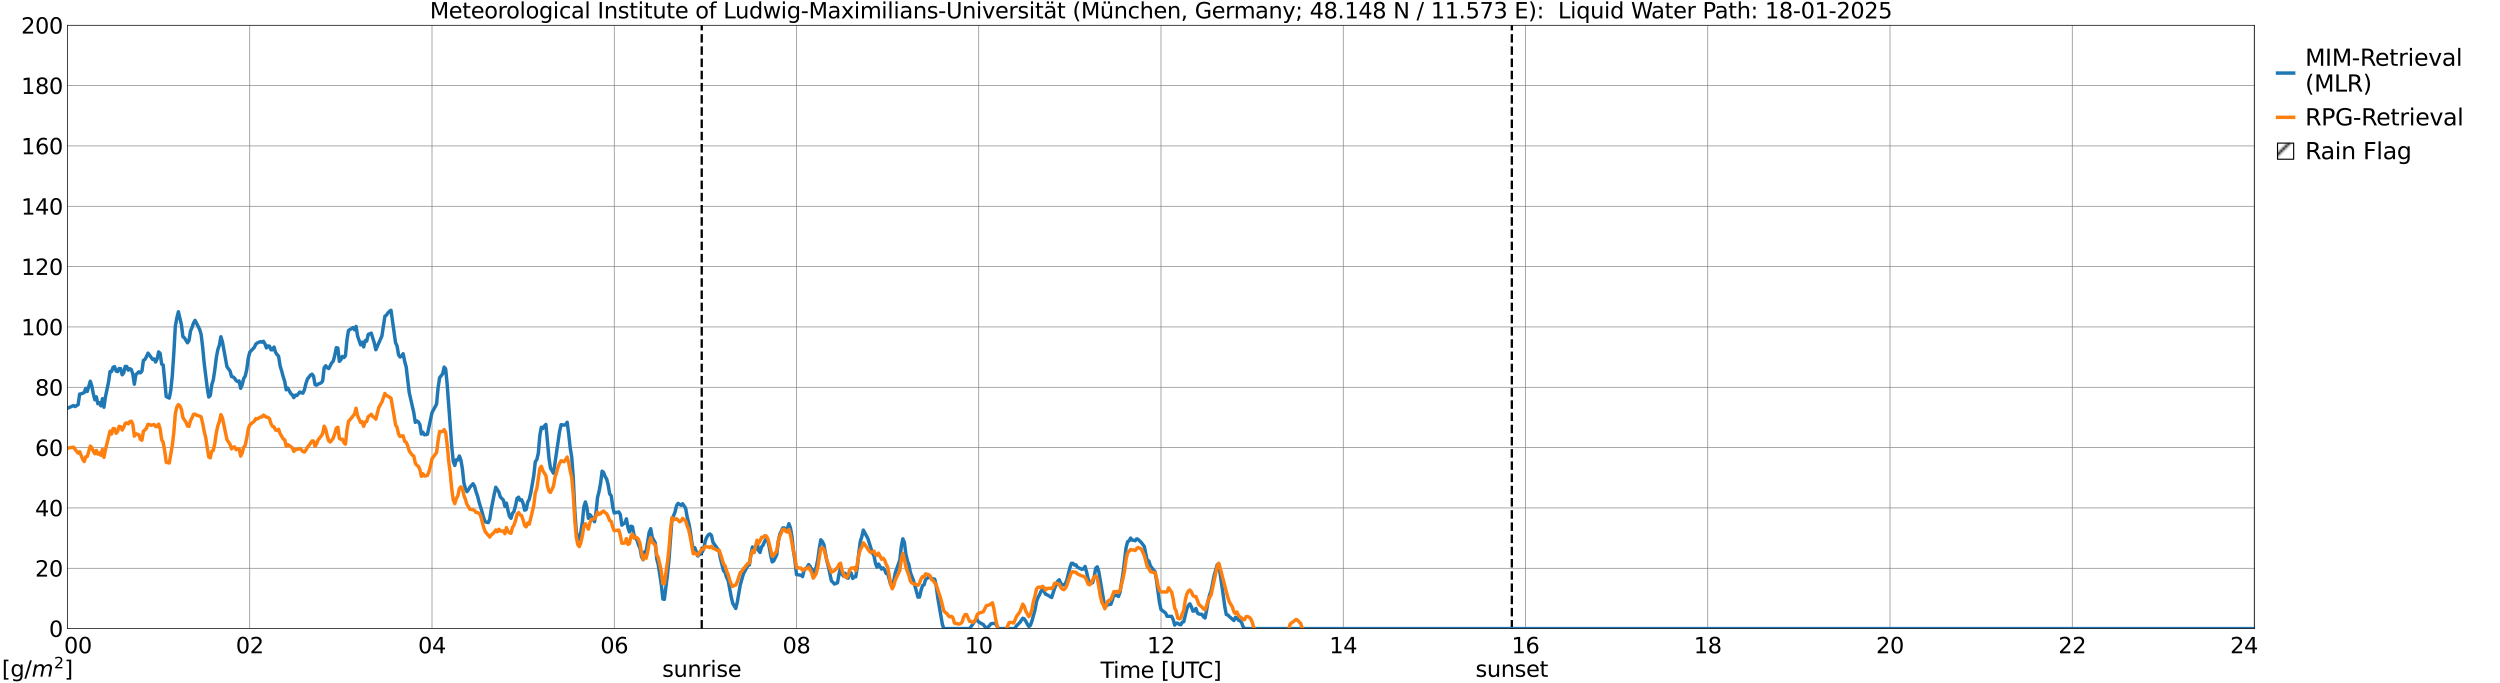 <?xml version="1.0" encoding="utf-8" standalone="no"?>
<!DOCTYPE svg PUBLIC "-//W3C//DTD SVG 1.1//EN"
  "http://www.w3.org/Graphics/SVG/1.1/DTD/svg11.dtd">
<svg xmlns:xlink="http://www.w3.org/1999/xlink" width="1085.4pt" height="296.64pt" viewBox="0 0 1085.4 296.64" xmlns="http://www.w3.org/2000/svg" version="1.1">
 <defs>
  <style type="text/css">*{stroke-linejoin: round; stroke-linecap: butt}</style>
 </defs>
 <g id="figure_1">
  <g id="patch_1">
   <path d="M 0 296.64 
L 1085.4 296.64 
L 1085.4 0 
L 0 0 
z
" style="fill: #ffffff"/>
  </g>
  <g id="axes_1">
   <g id="patch_2">
    <path d="M 29.306 272.909 
L 978.814 272.909 
L 978.814 10.976 
L 29.306 10.976 
z
" style="fill: #ffffff"/>
   </g>
   <g id="patch_3">
    <path d="M 978.814 272.909 
L 978.814 272.909 
L 978.814 10.976 
L 978.814 10.976 
z
" clip-path="url(#pc45aa60871)" style="fill: #d3d3d3; stroke: #d3d3d3; stroke-linejoin: miter"/>
   </g>
   <g id="matplotlib.axis_1">
    <g id="xtick_1">
     <g id="line2d_1">
      <path d="M 29.306 272.909 
L 29.306 10.976 
" clip-path="url(#pc45aa60871)" style="fill: none; stroke: #808080; stroke-width: 0.3; stroke-linecap: square"/>
     </g>
     <g id="line2d_2"/>
     <g id="text_1">
      <!--    00 -->
      <g transform="translate(18.733 283.627) scale(0.095 -0.095)">
       <defs>
        <path id="DejaVuSans-20" transform="scale(0.016)"/>
        <path id="DejaVuSans-30" d="M 2034 4250 
Q 1547 4250 1301 3770 
Q 1056 3291 1056 2328 
Q 1056 1369 1301 889 
Q 1547 409 2034 409 
Q 2525 409 2770 889 
Q 3016 1369 3016 2328 
Q 3016 3291 2770 3770 
Q 2525 4250 2034 4250 
z
M 2034 4750 
Q 2819 4750 3233 4129 
Q 3647 3509 3647 2328 
Q 3647 1150 3233 529 
Q 2819 -91 2034 -91 
Q 1250 -91 836 529 
Q 422 1150 422 2328 
Q 422 3509 836 4129 
Q 1250 4750 2034 4750 
z
" transform="scale(0.016)"/>
       </defs>
       <use xlink:href="#DejaVuSans-20"/>
       <use xlink:href="#DejaVuSans-20" transform="translate(31.787 0)"/>
       <use xlink:href="#DejaVuSans-20" transform="translate(63.574 0)"/>
       <use xlink:href="#DejaVuSans-30" transform="translate(95.361 0)"/>
       <use xlink:href="#DejaVuSans-30" transform="translate(158.984 0)"/>
      </g>
     </g>
    </g>
    <g id="xtick_2">
     <g id="line2d_3">
      <path d="M 108.431 272.909 
L 108.431 10.976 
" clip-path="url(#pc45aa60871)" style="fill: none; stroke: #808080; stroke-width: 0.3; stroke-linecap: square"/>
     </g>
     <g id="line2d_4"/>
     <g id="text_2">
      <!-- 02 -->
      <g transform="translate(102.387 283.627) scale(0.095 -0.095)">
       <defs>
        <path id="DejaVuSans-32" d="M 1228 531 
L 3431 531 
L 3431 0 
L 469 0 
L 469 531 
Q 828 903 1448 1529 
Q 2069 2156 2228 2338 
Q 2531 2678 2651 2914 
Q 2772 3150 2772 3378 
Q 2772 3750 2511 3984 
Q 2250 4219 1831 4219 
Q 1534 4219 1204 4116 
Q 875 4013 500 3803 
L 500 4441 
Q 881 4594 1212 4672 
Q 1544 4750 1819 4750 
Q 2544 4750 2975 4387 
Q 3406 4025 3406 3419 
Q 3406 3131 3298 2873 
Q 3191 2616 2906 2266 
Q 2828 2175 2409 1742 
Q 1991 1309 1228 531 
z
" transform="scale(0.016)"/>
       </defs>
       <use xlink:href="#DejaVuSans-30"/>
       <use xlink:href="#DejaVuSans-32" transform="translate(63.623 0)"/>
      </g>
     </g>
    </g>
    <g id="xtick_3">
     <g id="line2d_5">
      <path d="M 187.557 272.909 
L 187.557 10.976 
" clip-path="url(#pc45aa60871)" style="fill: none; stroke: #808080; stroke-width: 0.3; stroke-linecap: square"/>
     </g>
     <g id="line2d_6"/>
     <g id="text_3">
      <!-- 04 -->
      <g transform="translate(181.513 283.627) scale(0.095 -0.095)">
       <defs>
        <path id="DejaVuSans-34" d="M 2419 4116 
L 825 1625 
L 2419 1625 
L 2419 4116 
z
M 2253 4666 
L 3047 4666 
L 3047 1625 
L 3713 1625 
L 3713 1100 
L 3047 1100 
L 3047 0 
L 2419 0 
L 2419 1100 
L 313 1100 
L 313 1709 
L 2253 4666 
z
" transform="scale(0.016)"/>
       </defs>
       <use xlink:href="#DejaVuSans-30"/>
       <use xlink:href="#DejaVuSans-34" transform="translate(63.623 0)"/>
      </g>
     </g>
    </g>
    <g id="xtick_4">
     <g id="line2d_7">
      <path d="M 266.683 272.909 
L 266.683 10.976 
" clip-path="url(#pc45aa60871)" style="fill: none; stroke: #808080; stroke-width: 0.3; stroke-linecap: square"/>
     </g>
     <g id="line2d_8"/>
     <g id="text_4">
      <!-- 06 -->
      <g transform="translate(260.638 283.627) scale(0.095 -0.095)">
       <defs>
        <path id="DejaVuSans-36" d="M 2113 2584 
Q 1688 2584 1439 2293 
Q 1191 2003 1191 1497 
Q 1191 994 1439 701 
Q 1688 409 2113 409 
Q 2538 409 2786 701 
Q 3034 994 3034 1497 
Q 3034 2003 2786 2293 
Q 2538 2584 2113 2584 
z
M 3366 4563 
L 3366 3988 
Q 3128 4100 2886 4159 
Q 2644 4219 2406 4219 
Q 1781 4219 1451 3797 
Q 1122 3375 1075 2522 
Q 1259 2794 1537 2939 
Q 1816 3084 2150 3084 
Q 2853 3084 3261 2657 
Q 3669 2231 3669 1497 
Q 3669 778 3244 343 
Q 2819 -91 2113 -91 
Q 1303 -91 875 529 
Q 447 1150 447 2328 
Q 447 3434 972 4092 
Q 1497 4750 2381 4750 
Q 2619 4750 2861 4703 
Q 3103 4656 3366 4563 
z
" transform="scale(0.016)"/>
       </defs>
       <use xlink:href="#DejaVuSans-30"/>
       <use xlink:href="#DejaVuSans-36" transform="translate(63.623 0)"/>
      </g>
     </g>
    </g>
    <g id="xtick_5">
     <g id="line2d_9">
      <path d="M 345.808 272.909 
L 345.808 10.976 
" clip-path="url(#pc45aa60871)" style="fill: none; stroke: #808080; stroke-width: 0.3; stroke-linecap: square"/>
     </g>
     <g id="line2d_10"/>
     <g id="text_5">
      <!-- 08 -->
      <g transform="translate(339.764 283.627) scale(0.095 -0.095)">
       <defs>
        <path id="DejaVuSans-38" d="M 2034 2216 
Q 1584 2216 1326 1975 
Q 1069 1734 1069 1313 
Q 1069 891 1326 650 
Q 1584 409 2034 409 
Q 2484 409 2743 651 
Q 3003 894 3003 1313 
Q 3003 1734 2745 1975 
Q 2488 2216 2034 2216 
z
M 1403 2484 
Q 997 2584 770 2862 
Q 544 3141 544 3541 
Q 544 4100 942 4425 
Q 1341 4750 2034 4750 
Q 2731 4750 3128 4425 
Q 3525 4100 3525 3541 
Q 3525 3141 3298 2862 
Q 3072 2584 2669 2484 
Q 3125 2378 3379 2068 
Q 3634 1759 3634 1313 
Q 3634 634 3220 271 
Q 2806 -91 2034 -91 
Q 1263 -91 848 271 
Q 434 634 434 1313 
Q 434 1759 690 2068 
Q 947 2378 1403 2484 
z
M 1172 3481 
Q 1172 3119 1398 2916 
Q 1625 2713 2034 2713 
Q 2441 2713 2670 2916 
Q 2900 3119 2900 3481 
Q 2900 3844 2670 4047 
Q 2441 4250 2034 4250 
Q 1625 4250 1398 4047 
Q 1172 3844 1172 3481 
z
" transform="scale(0.016)"/>
       </defs>
       <use xlink:href="#DejaVuSans-30"/>
       <use xlink:href="#DejaVuSans-38" transform="translate(63.623 0)"/>
      </g>
     </g>
    </g>
    <g id="xtick_6">
     <g id="line2d_11">
      <path d="M 424.934 272.909 
L 424.934 10.976 
" clip-path="url(#pc45aa60871)" style="fill: none; stroke: #808080; stroke-width: 0.3; stroke-linecap: square"/>
     </g>
     <g id="line2d_12"/>
     <g id="text_6">
      <!-- 10 -->
      <g transform="translate(418.89 283.627) scale(0.095 -0.095)">
       <defs>
        <path id="DejaVuSans-31" d="M 794 531 
L 1825 531 
L 1825 4091 
L 703 3866 
L 703 4441 
L 1819 4666 
L 2450 4666 
L 2450 531 
L 3481 531 
L 3481 0 
L 794 0 
L 794 531 
z
" transform="scale(0.016)"/>
       </defs>
       <use xlink:href="#DejaVuSans-31"/>
       <use xlink:href="#DejaVuSans-30" transform="translate(63.623 0)"/>
      </g>
     </g>
    </g>
    <g id="xtick_7">
     <g id="line2d_13">
      <path d="M 504.06 272.909 
L 504.06 10.976 
" clip-path="url(#pc45aa60871)" style="fill: none; stroke: #808080; stroke-width: 0.3; stroke-linecap: square"/>
     </g>
     <g id="line2d_14"/>
     <g id="text_7">
      <!-- 12 -->
      <g transform="translate(498.015 283.627) scale(0.095 -0.095)">
       <use xlink:href="#DejaVuSans-31"/>
       <use xlink:href="#DejaVuSans-32" transform="translate(63.623 0)"/>
      </g>
     </g>
    </g>
    <g id="xtick_8">
     <g id="line2d_15">
      <path d="M 583.185 272.909 
L 583.185 10.976 
" clip-path="url(#pc45aa60871)" style="fill: none; stroke: #808080; stroke-width: 0.3; stroke-linecap: square"/>
     </g>
     <g id="line2d_16"/>
     <g id="text_8">
      <!-- 14 -->
      <g transform="translate(577.141 283.627) scale(0.095 -0.095)">
       <use xlink:href="#DejaVuSans-31"/>
       <use xlink:href="#DejaVuSans-34" transform="translate(63.623 0)"/>
      </g>
     </g>
    </g>
    <g id="xtick_9">
     <g id="line2d_17">
      <path d="M 662.311 272.909 
L 662.311 10.976 
" clip-path="url(#pc45aa60871)" style="fill: none; stroke: #808080; stroke-width: 0.3; stroke-linecap: square"/>
     </g>
     <g id="line2d_18"/>
     <g id="text_9">
      <!-- 16 -->
      <g transform="translate(656.267 283.627) scale(0.095 -0.095)">
       <use xlink:href="#DejaVuSans-31"/>
       <use xlink:href="#DejaVuSans-36" transform="translate(63.623 0)"/>
      </g>
     </g>
    </g>
    <g id="xtick_10">
     <g id="line2d_19">
      <path d="M 741.437 272.909 
L 741.437 10.976 
" clip-path="url(#pc45aa60871)" style="fill: none; stroke: #808080; stroke-width: 0.3; stroke-linecap: square"/>
     </g>
     <g id="line2d_20"/>
     <g id="text_10">
      <!-- 18 -->
      <g transform="translate(735.392 283.627) scale(0.095 -0.095)">
       <use xlink:href="#DejaVuSans-31"/>
       <use xlink:href="#DejaVuSans-38" transform="translate(63.623 0)"/>
      </g>
     </g>
    </g>
    <g id="xtick_11">
     <g id="line2d_21">
      <path d="M 820.562 272.909 
L 820.562 10.976 
" clip-path="url(#pc45aa60871)" style="fill: none; stroke: #808080; stroke-width: 0.3; stroke-linecap: square"/>
     </g>
     <g id="line2d_22"/>
     <g id="text_11">
      <!-- 20 -->
      <g transform="translate(814.518 283.627) scale(0.095 -0.095)">
       <use xlink:href="#DejaVuSans-32"/>
       <use xlink:href="#DejaVuSans-30" transform="translate(63.623 0)"/>
      </g>
     </g>
    </g>
    <g id="xtick_12">
     <g id="line2d_23">
      <path d="M 899.688 272.909 
L 899.688 10.976 
" clip-path="url(#pc45aa60871)" style="fill: none; stroke: #808080; stroke-width: 0.3; stroke-linecap: square"/>
     </g>
     <g id="line2d_24"/>
     <g id="text_12">
      <!-- 22 -->
      <g transform="translate(893.644 283.627) scale(0.095 -0.095)">
       <use xlink:href="#DejaVuSans-32"/>
       <use xlink:href="#DejaVuSans-32" transform="translate(63.623 0)"/>
      </g>
     </g>
    </g>
    <g id="xtick_13">
     <g id="line2d_25">
      <path d="M 978.814 272.909 
L 978.814 10.976 
" clip-path="url(#pc45aa60871)" style="fill: none; stroke: #808080; stroke-width: 0.3; stroke-linecap: square"/>
     </g>
     <g id="line2d_26"/>
     <g id="text_13">
      <!-- 24    -->
      <g transform="translate(968.241 283.627) scale(0.095 -0.095)">
       <use xlink:href="#DejaVuSans-32"/>
       <use xlink:href="#DejaVuSans-34" transform="translate(63.623 0)"/>
       <use xlink:href="#DejaVuSans-20" transform="translate(127.246 0)"/>
       <use xlink:href="#DejaVuSans-20" transform="translate(159.033 0)"/>
       <use xlink:href="#DejaVuSans-20" transform="translate(190.82 0)"/>
      </g>
     </g>
    </g>
    <g id="text_14">
     <!-- Time [UTC] -->
     <g transform="translate(477.806 294.322) scale(0.095 -0.095)">
      <defs>
       <path id="DejaVuSans-54" d="M -19 4666 
L 3928 4666 
L 3928 4134 
L 2272 4134 
L 2272 0 
L 1638 0 
L 1638 4134 
L -19 4134 
L -19 4666 
z
" transform="scale(0.016)"/>
       <path id="DejaVuSans-69" d="M 603 3500 
L 1178 3500 
L 1178 0 
L 603 0 
L 603 3500 
z
M 603 4863 
L 1178 4863 
L 1178 4134 
L 603 4134 
L 603 4863 
z
" transform="scale(0.016)"/>
       <path id="DejaVuSans-6d" d="M 3328 2828 
Q 3544 3216 3844 3400 
Q 4144 3584 4550 3584 
Q 5097 3584 5394 3201 
Q 5691 2819 5691 2113 
L 5691 0 
L 5113 0 
L 5113 2094 
Q 5113 2597 4934 2840 
Q 4756 3084 4391 3084 
Q 3944 3084 3684 2787 
Q 3425 2491 3425 1978 
L 3425 0 
L 2847 0 
L 2847 2094 
Q 2847 2600 2669 2842 
Q 2491 3084 2119 3084 
Q 1678 3084 1418 2786 
Q 1159 2488 1159 1978 
L 1159 0 
L 581 0 
L 581 3500 
L 1159 3500 
L 1159 2956 
Q 1356 3278 1631 3431 
Q 1906 3584 2284 3584 
Q 2666 3584 2933 3390 
Q 3200 3197 3328 2828 
z
" transform="scale(0.016)"/>
       <path id="DejaVuSans-65" d="M 3597 1894 
L 3597 1613 
L 953 1613 
Q 991 1019 1311 708 
Q 1631 397 2203 397 
Q 2534 397 2845 478 
Q 3156 559 3463 722 
L 3463 178 
Q 3153 47 2828 -22 
Q 2503 -91 2169 -91 
Q 1331 -91 842 396 
Q 353 884 353 1716 
Q 353 2575 817 3079 
Q 1281 3584 2069 3584 
Q 2775 3584 3186 3129 
Q 3597 2675 3597 1894 
z
M 3022 2063 
Q 3016 2534 2758 2815 
Q 2500 3097 2075 3097 
Q 1594 3097 1305 2825 
Q 1016 2553 972 2059 
L 3022 2063 
z
" transform="scale(0.016)"/>
       <path id="DejaVuSans-5b" d="M 550 4863 
L 1875 4863 
L 1875 4416 
L 1125 4416 
L 1125 -397 
L 1875 -397 
L 1875 -844 
L 550 -844 
L 550 4863 
z
" transform="scale(0.016)"/>
       <path id="DejaVuSans-55" d="M 556 4666 
L 1191 4666 
L 1191 1831 
Q 1191 1081 1462 751 
Q 1734 422 2344 422 
Q 2950 422 3222 751 
Q 3494 1081 3494 1831 
L 3494 4666 
L 4128 4666 
L 4128 1753 
Q 4128 841 3676 375 
Q 3225 -91 2344 -91 
Q 1459 -91 1007 375 
Q 556 841 556 1753 
L 556 4666 
z
" transform="scale(0.016)"/>
       <path id="DejaVuSans-43" d="M 4122 4306 
L 4122 3641 
Q 3803 3938 3442 4084 
Q 3081 4231 2675 4231 
Q 1875 4231 1450 3742 
Q 1025 3253 1025 2328 
Q 1025 1406 1450 917 
Q 1875 428 2675 428 
Q 3081 428 3442 575 
Q 3803 722 4122 1019 
L 4122 359 
Q 3791 134 3420 21 
Q 3050 -91 2638 -91 
Q 1578 -91 968 557 
Q 359 1206 359 2328 
Q 359 3453 968 4101 
Q 1578 4750 2638 4750 
Q 3056 4750 3426 4639 
Q 3797 4528 4122 4306 
z
" transform="scale(0.016)"/>
       <path id="DejaVuSans-5d" d="M 1947 4863 
L 1947 -844 
L 622 -844 
L 622 -397 
L 1369 -397 
L 1369 4416 
L 622 4416 
L 622 4863 
L 1947 4863 
z
" transform="scale(0.016)"/>
      </defs>
      <use xlink:href="#DejaVuSans-54"/>
      <use xlink:href="#DejaVuSans-69" transform="translate(57.959 0)"/>
      <use xlink:href="#DejaVuSans-6d" transform="translate(85.742 0)"/>
      <use xlink:href="#DejaVuSans-65" transform="translate(183.154 0)"/>
      <use xlink:href="#DejaVuSans-20" transform="translate(244.678 0)"/>
      <use xlink:href="#DejaVuSans-5b" transform="translate(276.465 0)"/>
      <use xlink:href="#DejaVuSans-55" transform="translate(315.479 0)"/>
      <use xlink:href="#DejaVuSans-54" transform="translate(388.672 0)"/>
      <use xlink:href="#DejaVuSans-43" transform="translate(443.881 0)"/>
      <use xlink:href="#DejaVuSans-5d" transform="translate(513.705 0)"/>
     </g>
    </g>
   </g>
   <g id="matplotlib.axis_2">
    <g id="ytick_1">
     <g id="line2d_27">
      <path d="M 29.306 272.909 
L 978.814 272.909 
" clip-path="url(#pc45aa60871)" style="fill: none; stroke: #808080; stroke-width: 0.3; stroke-linecap: square"/>
     </g>
     <g id="line2d_28"/>
     <g id="text_15">
      <!-- 0 -->
      <g transform="translate(21.261 276.518) scale(0.095 -0.095)">
       <use xlink:href="#DejaVuSans-30"/>
      </g>
     </g>
    </g>
    <g id="ytick_2">
     <g id="line2d_29">
      <path d="M 29.306 246.715 
L 978.814 246.715 
" clip-path="url(#pc45aa60871)" style="fill: none; stroke: #808080; stroke-width: 0.3; stroke-linecap: square"/>
     </g>
     <g id="line2d_30"/>
     <g id="text_16">
      <!-- 20 -->
      <g transform="translate(15.217 250.325) scale(0.095 -0.095)">
       <use xlink:href="#DejaVuSans-32"/>
       <use xlink:href="#DejaVuSans-30" transform="translate(63.623 0)"/>
      </g>
     </g>
    </g>
    <g id="ytick_3">
     <g id="line2d_31">
      <path d="M 29.306 220.522 
L 978.814 220.522 
" clip-path="url(#pc45aa60871)" style="fill: none; stroke: #808080; stroke-width: 0.3; stroke-linecap: square"/>
     </g>
     <g id="line2d_32"/>
     <g id="text_17">
      <!-- 40 -->
      <g transform="translate(15.217 224.131) scale(0.095 -0.095)">
       <use xlink:href="#DejaVuSans-34"/>
       <use xlink:href="#DejaVuSans-30" transform="translate(63.623 0)"/>
      </g>
     </g>
    </g>
    <g id="ytick_4">
     <g id="line2d_33">
      <path d="M 29.306 194.329 
L 978.814 194.329 
" clip-path="url(#pc45aa60871)" style="fill: none; stroke: #808080; stroke-width: 0.3; stroke-linecap: square"/>
     </g>
     <g id="line2d_34"/>
     <g id="text_18">
      <!-- 60 -->
      <g transform="translate(15.217 197.938) scale(0.095 -0.095)">
       <use xlink:href="#DejaVuSans-36"/>
       <use xlink:href="#DejaVuSans-30" transform="translate(63.623 0)"/>
      </g>
     </g>
    </g>
    <g id="ytick_5">
     <g id="line2d_35">
      <path d="M 29.306 168.136 
L 978.814 168.136 
" clip-path="url(#pc45aa60871)" style="fill: none; stroke: #808080; stroke-width: 0.3; stroke-linecap: square"/>
     </g>
     <g id="line2d_36"/>
     <g id="text_19">
      <!-- 80 -->
      <g transform="translate(15.217 171.745) scale(0.095 -0.095)">
       <use xlink:href="#DejaVuSans-38"/>
       <use xlink:href="#DejaVuSans-30" transform="translate(63.623 0)"/>
      </g>
     </g>
    </g>
    <g id="ytick_6">
     <g id="line2d_37">
      <path d="M 29.306 141.942 
L 978.814 141.942 
" clip-path="url(#pc45aa60871)" style="fill: none; stroke: #808080; stroke-width: 0.3; stroke-linecap: square"/>
     </g>
     <g id="line2d_38"/>
     <g id="text_20">
      <!-- 100 -->
      <g transform="translate(9.173 145.551) scale(0.095 -0.095)">
       <use xlink:href="#DejaVuSans-31"/>
       <use xlink:href="#DejaVuSans-30" transform="translate(63.623 0)"/>
       <use xlink:href="#DejaVuSans-30" transform="translate(127.246 0)"/>
      </g>
     </g>
    </g>
    <g id="ytick_7">
     <g id="line2d_39">
      <path d="M 29.306 115.749 
L 978.814 115.749 
" clip-path="url(#pc45aa60871)" style="fill: none; stroke: #808080; stroke-width: 0.3; stroke-linecap: square"/>
     </g>
     <g id="line2d_40"/>
     <g id="text_21">
      <!-- 120 -->
      <g transform="translate(9.173 119.358) scale(0.095 -0.095)">
       <use xlink:href="#DejaVuSans-31"/>
       <use xlink:href="#DejaVuSans-32" transform="translate(63.623 0)"/>
       <use xlink:href="#DejaVuSans-30" transform="translate(127.246 0)"/>
      </g>
     </g>
    </g>
    <g id="ytick_8">
     <g id="line2d_41">
      <path d="M 29.306 89.556 
L 978.814 89.556 
" clip-path="url(#pc45aa60871)" style="fill: none; stroke: #808080; stroke-width: 0.3; stroke-linecap: square"/>
     </g>
     <g id="line2d_42"/>
     <g id="text_22">
      <!-- 140 -->
      <g transform="translate(9.173 93.165) scale(0.095 -0.095)">
       <use xlink:href="#DejaVuSans-31"/>
       <use xlink:href="#DejaVuSans-34" transform="translate(63.623 0)"/>
       <use xlink:href="#DejaVuSans-30" transform="translate(127.246 0)"/>
      </g>
     </g>
    </g>
    <g id="ytick_9">
     <g id="line2d_43">
      <path d="M 29.306 63.362 
L 978.814 63.362 
" clip-path="url(#pc45aa60871)" style="fill: none; stroke: #808080; stroke-width: 0.3; stroke-linecap: square"/>
     </g>
     <g id="line2d_44"/>
     <g id="text_23">
      <!-- 160 -->
      <g transform="translate(9.173 66.972) scale(0.095 -0.095)">
       <use xlink:href="#DejaVuSans-31"/>
       <use xlink:href="#DejaVuSans-36" transform="translate(63.623 0)"/>
       <use xlink:href="#DejaVuSans-30" transform="translate(127.246 0)"/>
      </g>
     </g>
    </g>
    <g id="ytick_10">
     <g id="line2d_45">
      <path d="M 29.306 37.169 
L 978.814 37.169 
" clip-path="url(#pc45aa60871)" style="fill: none; stroke: #808080; stroke-width: 0.3; stroke-linecap: square"/>
     </g>
     <g id="line2d_46"/>
     <g id="text_24">
      <!-- 180 -->
      <g transform="translate(9.173 40.778) scale(0.095 -0.095)">
       <use xlink:href="#DejaVuSans-31"/>
       <use xlink:href="#DejaVuSans-38" transform="translate(63.623 0)"/>
       <use xlink:href="#DejaVuSans-30" transform="translate(127.246 0)"/>
      </g>
     </g>
    </g>
    <g id="ytick_11">
     <g id="line2d_47">
      <path d="M 29.306 10.976 
L 978.814 10.976 
" clip-path="url(#pc45aa60871)" style="fill: none; stroke: #808080; stroke-width: 0.3; stroke-linecap: square"/>
     </g>
     <g id="line2d_48"/>
     <g id="text_25">
      <!-- 200 -->
      <g transform="translate(9.173 14.585) scale(0.095 -0.095)">
       <use xlink:href="#DejaVuSans-32"/>
       <use xlink:href="#DejaVuSans-30" transform="translate(63.623 0)"/>
       <use xlink:href="#DejaVuSans-30" transform="translate(127.246 0)"/>
      </g>
     </g>
    </g>
   </g>
   <g id="line2d_49">
    <path d="M 304.663 272.909 
L 304.663 10.976 
" clip-path="url(#pc45aa60871)" style="fill: none; stroke-dasharray: 3.7,1.6; stroke-dashoffset: 0; stroke: #000000"/>
   </g>
   <g id="line2d_50">
    <path d="M 656.377 272.909 
L 656.377 10.976 
" clip-path="url(#pc45aa60871)" style="fill: none; stroke-dasharray: 3.7,1.6; stroke-dashoffset: 0; stroke: #000000"/>
   </g>
   <g id="line2d_51">
    <path d="M 29.306 177.246 
L 31.943 176.065 
L 32.603 176.523 
L 33.921 175.687 
L 34.581 171.091 
L 35.24 170.979 
L 36.559 170.452 
L 37.218 168.625 
L 37.878 169.981 
L 39.197 165.515 
L 39.856 167.563 
L 40.515 170.943 
L 41.175 173.564 
L 41.834 172.302 
L 42.493 175.285 
L 43.153 174.806 
L 43.812 176.208 
L 44.472 173.095 
L 45.131 176.806 
L 45.79 172.226 
L 47.109 165.958 
L 47.768 161.341 
L 48.428 161.314 
L 49.087 159.487 
L 49.747 159.159 
L 50.406 161.108 
L 51.065 161.342 
L 51.725 159.982 
L 52.384 160.065 
L 53.043 162.719 
L 53.703 161.929 
L 54.362 159.096 
L 55.022 159.101 
L 55.681 160.712 
L 56.34 160.08 
L 57 160.436 
L 57.659 162.376 
L 58.319 166.798 
L 58.978 162.693 
L 60.297 161.42 
L 60.956 161.889 
L 61.615 161.133 
L 62.275 156.418 
L 62.934 156.067 
L 63.594 154.829 
L 64.253 153.321 
L 66.231 156.002 
L 66.89 155.837 
L 67.55 157.156 
L 68.209 155.868 
L 68.869 152.788 
L 69.528 153.409 
L 70.187 158.069 
L 70.847 158.506 
L 72.166 172.164 
L 73.484 172.842 
L 74.144 169.508 
L 74.803 163.064 
L 75.462 153.31 
L 76.122 141.632 
L 76.781 138.03 
L 77.441 135.349 
L 78.759 140.954 
L 79.419 146.187 
L 80.078 146.688 
L 81.397 148.827 
L 82.056 147.855 
L 82.716 143.717 
L 83.375 142.141 
L 84.034 140.206 
L 84.694 139.093 
L 86.672 142.99 
L 87.331 145.214 
L 87.991 150.757 
L 88.65 157.727 
L 89.969 168.36 
L 90.628 172.366 
L 91.288 171.741 
L 91.947 167.099 
L 92.606 164.898 
L 93.266 160.536 
L 93.925 155.187 
L 94.584 151.754 
L 95.244 149.845 
L 95.903 146.207 
L 96.563 148.363 
L 98.541 159.249 
L 99.86 161.023 
L 100.519 163.486 
L 101.178 163.63 
L 101.838 164.211 
L 102.497 165.199 
L 103.156 165.652 
L 103.816 165.379 
L 104.475 168.584 
L 105.135 167.104 
L 105.794 164.359 
L 106.453 163.277 
L 107.113 160.538 
L 107.772 155.568 
L 108.431 152.904 
L 110.41 150.818 
L 111.069 149.373 
L 111.728 148.911 
L 113.047 148.316 
L 113.707 148.586 
L 114.366 148.182 
L 115.025 149.302 
L 115.685 151.039 
L 116.344 150.18 
L 117.003 150.323 
L 117.663 151.851 
L 118.322 151.86 
L 118.982 150.679 
L 119.641 152.984 
L 120.3 153.953 
L 120.96 154.683 
L 121.619 158.914 
L 122.278 161.014 
L 122.938 163.551 
L 123.597 165.515 
L 124.257 169.226 
L 124.916 168.465 
L 126.235 170.855 
L 126.894 171.423 
L 127.553 172.634 
L 128.213 171.549 
L 128.872 171.731 
L 130.191 170.18 
L 130.85 170.548 
L 131.51 170.698 
L 132.169 169.207 
L 132.829 166.501 
L 133.488 164.561 
L 134.807 162.859 
L 135.466 162.453 
L 136.125 163.324 
L 136.785 166.951 
L 137.444 167.239 
L 138.104 166.776 
L 139.422 166.205 
L 140.082 165.4 
L 140.741 159.688 
L 141.4 158.798 
L 142.06 159.612 
L 142.719 160.02 
L 144.038 157.513 
L 144.697 156.762 
L 145.357 154.209 
L 146.016 150.951 
L 146.676 151.078 
L 147.335 156.876 
L 147.994 156.21 
L 148.654 154.723 
L 149.313 155.249 
L 149.972 154.458 
L 150.632 147.625 
L 151.291 143.495 
L 153.269 142.219 
L 153.929 143.198 
L 154.588 141.713 
L 155.247 145.883 
L 156.566 149.728 
L 157.226 148.555 
L 157.885 150.606 
L 158.544 147.889 
L 159.204 148.098 
L 159.863 145.221 
L 161.182 144.622 
L 162.501 148.878 
L 163.16 151.842 
L 165.798 145.894 
L 167.116 137.283 
L 167.776 136.823 
L 168.435 135.836 
L 169.094 135.19 
L 169.754 134.723 
L 171.732 148.791 
L 172.391 150.216 
L 173.051 154.106 
L 173.71 154.989 
L 174.37 154.585 
L 175.029 153.577 
L 175.688 156.858 
L 176.348 159.316 
L 177.666 170.448 
L 179.645 179.155 
L 180.304 183.37 
L 180.963 182.757 
L 181.623 183.194 
L 182.282 184.284 
L 182.941 188.423 
L 183.601 187.652 
L 184.26 188.764 
L 184.92 188.707 
L 185.579 188.51 
L 187.557 179.135 
L 189.535 175.452 
L 190.195 168.402 
L 190.854 164.041 
L 192.173 162.305 
L 192.832 159.399 
L 193.492 160.212 
L 194.151 166.944 
L 196.129 193.72 
L 196.788 200.381 
L 197.448 202.081 
L 198.107 199.635 
L 198.767 199.724 
L 199.426 197.972 
L 200.085 199.684 
L 200.745 203.496 
L 201.404 209.669 
L 202.063 212.141 
L 202.723 213.462 
L 203.382 212.637 
L 204.042 211.491 
L 205.36 210.014 
L 206.02 211.043 
L 206.679 213.49 
L 207.339 215.386 
L 207.998 217.999 
L 209.317 222.336 
L 209.976 224.788 
L 210.635 226.532 
L 211.954 226.903 
L 212.614 225.489 
L 213.273 221.075 
L 214.592 214.472 
L 215.251 211.545 
L 216.57 213.576 
L 217.229 215.744 
L 218.548 217.13 
L 219.207 219.838 
L 219.867 218.433 
L 220.526 221.6 
L 221.186 224.139 
L 221.845 225.026 
L 222.504 222.854 
L 223.164 222.019 
L 223.823 219.546 
L 224.482 216.372 
L 225.142 215.856 
L 225.801 217.188 
L 226.461 216.973 
L 227.12 218.541 
L 227.779 221.501 
L 228.439 221.218 
L 229.098 218.017 
L 229.757 216.834 
L 230.417 214.078 
L 231.736 206.526 
L 232.395 200.495 
L 233.054 199.562 
L 233.714 196.794 
L 234.373 189.005 
L 235.033 185.494 
L 235.692 186.037 
L 236.351 184.978 
L 237.011 184.287 
L 238.329 198.821 
L 238.989 203.205 
L 240.308 205.472 
L 242.945 187.327 
L 243.604 184.384 
L 244.923 184.565 
L 245.583 184.41 
L 246.242 183.328 
L 246.901 188.391 
L 247.561 194.453 
L 248.22 198.433 
L 248.88 207.252 
L 249.539 221.351 
L 250.198 230.632 
L 250.858 233.955 
L 251.517 234.26 
L 252.176 230.954 
L 252.836 226.717 
L 253.495 219.96 
L 254.155 217.914 
L 254.814 220.286 
L 255.473 225.033 
L 256.133 223.46 
L 256.792 224.347 
L 258.111 226.498 
L 258.77 222.393 
L 259.43 215.963 
L 260.089 213.394 
L 260.748 209.758 
L 261.408 204.553 
L 262.067 205.147 
L 262.726 206.928 
L 263.386 207.958 
L 264.045 210.593 
L 264.705 214.438 
L 265.364 215.219 
L 266.023 220.095 
L 266.683 222.717 
L 268.661 222.256 
L 269.32 223.395 
L 269.98 227.989 
L 271.298 226.977 
L 271.958 225.262 
L 272.617 228.969 
L 273.277 230.971 
L 273.936 228.459 
L 274.595 228.701 
L 275.255 232.312 
L 275.914 233.592 
L 276.573 234.486 
L 277.233 236.604 
L 277.892 238.112 
L 278.552 241.781 
L 279.211 242.996 
L 279.87 239.583 
L 280.53 239.285 
L 281.849 231.109 
L 282.508 229.54 
L 283.167 233.275 
L 284.486 235.717 
L 285.145 242.708 
L 285.805 245.241 
L 287.124 253.897 
L 287.783 260.07 
L 288.442 260.207 
L 289.761 249.683 
L 290.42 243.27 
L 291.739 225.354 
L 292.399 224.006 
L 293.058 222.344 
L 293.717 219.603 
L 294.377 218.564 
L 295.696 219.381 
L 296.355 218.705 
L 297.674 220.654 
L 298.333 224.422 
L 298.992 226.926 
L 299.652 230.291 
L 300.311 235.043 
L 300.971 238.749 
L 301.63 237.791 
L 302.949 241.397 
L 304.927 239.596 
L 305.586 238.066 
L 306.246 234.609 
L 306.905 233.152 
L 307.564 232.211 
L 308.224 231.822 
L 308.883 232.445 
L 309.543 235.462 
L 312.18 239.203 
L 312.839 242.736 
L 314.158 247.896 
L 314.818 248.424 
L 315.477 250.747 
L 316.136 252.02 
L 317.455 259.124 
L 318.114 261.904 
L 319.433 264.171 
L 320.093 261.45 
L 321.411 253.872 
L 322.73 249.234 
L 324.708 245.447 
L 325.368 245.254 
L 326.027 240.436 
L 326.686 237.474 
L 327.346 239.735 
L 328.005 238.132 
L 328.665 235.481 
L 329.324 238.99 
L 329.983 239.845 
L 330.643 237.457 
L 331.302 236.67 
L 331.961 235.05 
L 332.621 234.167 
L 333.28 234.571 
L 333.94 237.284 
L 334.599 241.069 
L 335.258 243.953 
L 335.918 243.529 
L 337.236 240.801 
L 337.896 235.218 
L 338.555 231.942 
L 339.874 229.211 
L 340.533 229.189 
L 341.193 230.133 
L 341.852 229.557 
L 342.512 227.361 
L 343.171 229.144 
L 343.83 232.911 
L 344.49 239.214 
L 345.149 243.45 
L 345.808 249.46 
L 347.787 249.728 
L 348.446 250.354 
L 349.105 247.518 
L 350.424 246.322 
L 351.083 245.122 
L 351.743 245.921 
L 352.402 247.136 
L 353.062 249.021 
L 353.721 247.478 
L 354.38 246.245 
L 355.04 243.012 
L 355.699 238.219 
L 356.359 234.359 
L 357.018 235.092 
L 357.677 236.411 
L 358.996 243.507 
L 359.655 246.059 
L 360.974 252.229 
L 361.634 252.789 
L 362.293 253.561 
L 363.612 253.012 
L 364.271 249.245 
L 364.93 246.546 
L 365.59 249.357 
L 366.249 250.141 
L 366.909 248.873 
L 367.568 250.798 
L 368.227 251.034 
L 368.887 248.464 
L 369.546 248.768 
L 370.206 251.148 
L 370.865 250.472 
L 371.524 250.438 
L 372.184 246.36 
L 372.843 240.178 
L 373.502 235.074 
L 374.162 233.017 
L 374.821 230.145 
L 376.799 233.802 
L 378.777 240.111 
L 379.437 241.255 
L 380.096 244.588 
L 380.756 246.256 
L 381.415 244.877 
L 382.734 247.073 
L 383.393 246.575 
L 384.053 247.385 
L 384.712 248.985 
L 385.371 248.823 
L 386.69 253.791 
L 387.349 253.94 
L 388.009 252.371 
L 388.668 248.795 
L 390.646 243.183 
L 391.306 237.313 
L 391.965 233.953 
L 392.624 235.429 
L 393.284 240.505 
L 393.943 243.369 
L 394.603 245.111 
L 395.262 248.543 
L 396.581 252.028 
L 398.559 259.257 
L 399.218 259.191 
L 399.878 256.284 
L 400.537 254.235 
L 401.196 253.897 
L 401.856 251.529 
L 403.834 250.244 
L 404.493 251.383 
L 405.153 251.309 
L 405.812 251.457 
L 406.471 254.417 
L 407.131 259.482 
L 409.109 270.937 
L 409.768 272.909 
L 420.978 272.909 
L 421.637 272.013 
L 422.956 270.054 
L 423.615 269.183 
L 424.275 269.183 
L 424.934 270.079 
L 426.912 271.163 
L 428.231 272.909 
L 429.55 271.704 
L 430.209 270.842 
L 430.869 270.675 
L 432.187 270.675 
L 432.847 271.88 
L 433.506 272.742 
L 434.165 272.909 
L 440.1 272.909 
L 440.759 272.601 
L 441.419 271.577 
L 442.737 270.327 
L 444.056 268.412 
L 444.716 268.72 
L 445.375 269.744 
L 446.034 270.994 
L 446.694 271.969 
L 447.353 271.515 
L 448.012 269.632 
L 449.331 264.884 
L 449.991 261.24 
L 450.65 259.441 
L 451.309 258.215 
L 451.969 256.671 
L 452.628 255.612 
L 453.947 257.978 
L 454.606 258.221 
L 456.584 259.406 
L 457.903 255.308 
L 459.222 252.305 
L 459.881 251.718 
L 460.541 253.184 
L 461.2 253.921 
L 461.859 253.993 
L 462.519 253.402 
L 463.178 251.877 
L 464.497 246.486 
L 465.156 244.576 
L 465.816 244.574 
L 466.475 245.325 
L 467.134 245.224 
L 467.794 246.298 
L 469.772 247.17 
L 470.431 246.973 
L 471.091 245.936 
L 471.75 248.327 
L 472.409 251.326 
L 473.069 252.831 
L 473.728 253.281 
L 474.388 252.971 
L 475.047 250.467 
L 475.706 246.723 
L 476.366 246.093 
L 477.025 248.066 
L 479.003 259.792 
L 479.663 263.626 
L 480.981 262.511 
L 482.3 262.343 
L 482.96 260.435 
L 483.619 257.925 
L 484.278 258.552 
L 484.938 258.398 
L 485.597 258.971 
L 486.256 257.142 
L 487.575 248.831 
L 488.894 237.778 
L 489.553 235.186 
L 490.213 234.809 
L 490.872 233.601 
L 491.532 234.51 
L 492.191 234.531 
L 492.85 234.778 
L 493.51 233.938 
L 494.169 234.212 
L 495.488 235.516 
L 496.807 237.246 
L 498.125 243.604 
L 498.785 243.537 
L 499.444 245.639 
L 500.763 247.462 
L 501.422 248.06 
L 502.082 251.797 
L 503.4 261.62 
L 504.06 264.625 
L 506.038 266.114 
L 506.697 267.563 
L 508.675 267.583 
L 509.335 268.974 
L 509.994 271.387 
L 510.654 270.528 
L 511.313 270.57 
L 511.972 271.073 
L 512.632 271.251 
L 513.291 270.163 
L 513.95 269.89 
L 515.269 264.426 
L 515.929 262.89 
L 516.588 262.148 
L 517.247 263.417 
L 517.907 265.343 
L 518.566 265.178 
L 519.226 264.165 
L 519.885 266.146 
L 520.544 266.592 
L 521.863 266.737 
L 522.522 267.806 
L 523.182 268.305 
L 523.841 265.041 
L 524.501 261.182 
L 525.16 258.299 
L 525.819 256.504 
L 527.138 249.837 
L 528.457 245.242 
L 529.116 244.878 
L 531.094 258.486 
L 531.754 263.373 
L 532.413 266.825 
L 533.073 266.965 
L 533.732 267.69 
L 535.71 269.406 
L 536.369 268.036 
L 537.029 268.241 
L 537.688 269.265 
L 538.348 269.503 
L 539.007 270.213 
L 539.666 271.979 
L 540.326 272.909 
L 978.154 272.909 
L 978.154 272.909 
" clip-path="url(#pc45aa60871)" style="fill: none; stroke: #1f77b4; stroke-width: 1.5; stroke-linecap: square"/>
   </g>
   <g id="line2d_52">
    <path d="M 29.306 194.592 
L 31.943 194.135 
L 32.603 195.099 
L 33.921 196.743 
L 34.581 196.098 
L 35.9 199.418 
L 36.559 200.388 
L 37.218 198.334 
L 37.878 198.205 
L 39.197 193.662 
L 39.856 194.285 
L 40.515 195.915 
L 41.175 196.995 
L 41.834 195.553 
L 42.493 197.181 
L 43.153 196.622 
L 43.812 197.7 
L 44.472 195.128 
L 45.131 198.579 
L 45.79 195.231 
L 47.768 187.161 
L 48.428 188.46 
L 49.087 186.052 
L 49.747 186.133 
L 50.406 188.114 
L 51.065 187.292 
L 51.725 185.104 
L 52.384 185.3 
L 53.043 186.716 
L 53.703 185.528 
L 54.362 183.81 
L 55.022 183.585 
L 55.681 184.042 
L 56.34 183.063 
L 57 182.872 
L 57.659 184.193 
L 58.319 189.355 
L 58.978 188.293 
L 60.297 188.779 
L 60.956 190.765 
L 61.615 191.127 
L 62.275 187.187 
L 62.934 186.639 
L 63.594 185.875 
L 64.253 184.185 
L 64.912 184.34 
L 65.572 184.657 
L 66.89 184.295 
L 67.55 185.201 
L 68.209 185.214 
L 68.869 184.131 
L 69.528 186.197 
L 70.187 190.897 
L 70.847 192.052 
L 71.506 195.765 
L 72.166 200.69 
L 73.484 201.032 
L 74.803 193.448 
L 75.462 187.663 
L 76.122 179.671 
L 76.781 176.671 
L 77.441 175.649 
L 78.1 176.208 
L 78.759 177.664 
L 79.419 181.322 
L 80.737 183.314 
L 81.397 184.932 
L 82.056 185.145 
L 82.716 182.588 
L 83.375 181.415 
L 84.034 179.88 
L 84.694 179.785 
L 85.353 180.3 
L 86.672 180.612 
L 87.331 181.008 
L 87.991 183.771 
L 88.65 187.31 
L 89.309 189.988 
L 90.628 198.395 
L 91.288 198.755 
L 91.947 195.883 
L 92.606 195.513 
L 93.266 192.47 
L 93.925 187.855 
L 94.584 184.88 
L 95.244 182.942 
L 95.903 180.004 
L 96.563 181.396 
L 98.541 190.915 
L 99.86 192.88 
L 100.519 194.88 
L 101.178 194.177 
L 101.838 193.997 
L 102.497 195.244 
L 103.156 194.892 
L 103.816 194.813 
L 104.475 198.025 
L 105.135 196.733 
L 105.794 194.192 
L 106.453 193.395 
L 107.113 190.299 
L 107.772 186.194 
L 108.431 184.49 
L 110.41 182.856 
L 111.069 181.744 
L 111.728 181.907 
L 113.047 181.027 
L 113.707 181.065 
L 114.366 180.217 
L 115.025 180.605 
L 115.685 181.19 
L 116.344 181.173 
L 117.003 181.797 
L 117.663 183.992 
L 118.322 185.144 
L 118.982 185.362 
L 119.641 186.701 
L 120.3 186.922 
L 120.96 186.36 
L 121.619 188.26 
L 122.938 190.569 
L 123.597 190.931 
L 124.257 193.668 
L 124.916 192.993 
L 126.894 194.383 
L 127.553 195.969 
L 128.213 195.193 
L 128.872 195.147 
L 130.191 194.702 
L 130.85 195.282 
L 131.51 196.052 
L 132.169 196.252 
L 132.829 195.374 
L 133.488 194.119 
L 134.147 193.337 
L 135.466 191.435 
L 136.125 191.48 
L 136.785 193.785 
L 137.444 192.781 
L 138.104 190.98 
L 139.422 189.319 
L 140.082 188.186 
L 140.741 185.033 
L 141.4 186.406 
L 142.06 189.273 
L 142.719 191.428 
L 143.379 191.901 
L 144.038 191.135 
L 144.697 190.189 
L 145.357 188.282 
L 146.016 185.887 
L 146.676 185.487 
L 147.335 190.286 
L 147.994 190.744 
L 148.654 190.682 
L 149.313 192.227 
L 149.972 192.83 
L 150.632 186.811 
L 151.291 183.015 
L 153.929 179.771 
L 154.588 177.224 
L 155.247 180.503 
L 156.566 183.423 
L 157.226 183.055 
L 157.885 185.097 
L 158.544 183.258 
L 159.204 182.971 
L 159.863 180.925 
L 161.182 179.861 
L 161.841 180.891 
L 162.501 181.216 
L 163.16 181.975 
L 164.479 176.872 
L 165.798 174.546 
L 167.116 170.825 
L 167.776 171.76 
L 168.435 171.953 
L 169.094 172.49 
L 169.754 172.838 
L 171.073 180.351 
L 171.732 184.461 
L 172.391 185.563 
L 173.051 188.525 
L 173.71 189.527 
L 174.37 189.248 
L 175.029 189.231 
L 175.688 191.583 
L 176.348 192.014 
L 177.007 193.473 
L 177.666 195.816 
L 178.985 197.597 
L 179.645 197.97 
L 180.304 201.089 
L 180.963 202.003 
L 181.623 202.453 
L 182.282 203.806 
L 182.941 206.817 
L 183.601 205.671 
L 184.26 206.638 
L 184.92 206.601 
L 185.579 206.378 
L 186.238 204.764 
L 186.898 202.353 
L 187.557 199.147 
L 189.535 196.504 
L 190.195 191.429 
L 190.854 187.339 
L 192.173 187.357 
L 192.832 186.512 
L 193.492 187.767 
L 194.151 193.111 
L 194.81 200.197 
L 195.47 205.245 
L 196.129 212.298 
L 196.788 217.099 
L 197.448 218.661 
L 198.107 216.439 
L 198.767 215.344 
L 199.426 212.157 
L 200.085 211.347 
L 200.745 212.157 
L 201.404 215.083 
L 202.063 216.789 
L 202.723 218.963 
L 204.042 221.118 
L 205.36 221.323 
L 206.02 221.634 
L 206.679 222.495 
L 207.339 222.523 
L 207.998 222.888 
L 208.657 223.904 
L 209.976 228.938 
L 210.635 230.767 
L 212.614 233.18 
L 213.273 232.238 
L 213.932 231.716 
L 214.592 231.007 
L 215.251 230.086 
L 215.91 230.914 
L 216.57 229.797 
L 217.229 230.557 
L 218.548 230.524 
L 219.207 231.696 
L 219.867 229.091 
L 220.526 230.602 
L 221.186 231.343 
L 221.845 231.533 
L 222.504 229.017 
L 223.164 227.917 
L 223.823 225.977 
L 224.482 223.297 
L 225.142 222.528 
L 225.801 223.502 
L 226.461 223.903 
L 227.12 225.787 
L 227.779 228.17 
L 228.439 228.73 
L 229.098 227.032 
L 229.757 227.591 
L 230.417 225.052 
L 231.736 219.426 
L 232.395 213.964 
L 233.054 212.228 
L 234.373 203.395 
L 235.033 202.438 
L 235.692 204.382 
L 237.011 206.476 
L 237.67 210.901 
L 238.329 213.207 
L 238.989 213.79 
L 240.308 211.001 
L 240.967 207.16 
L 241.626 205.194 
L 242.286 202.782 
L 242.945 201.169 
L 243.604 200.024 
L 244.923 200.453 
L 245.583 199.539 
L 246.242 198.434 
L 246.901 200.921 
L 247.561 204.484 
L 248.22 207.408 
L 248.88 214.675 
L 249.539 225.699 
L 250.198 233.191 
L 250.858 236.483 
L 251.517 237.322 
L 252.176 235.613 
L 252.836 232.659 
L 253.495 228.458 
L 254.155 227.356 
L 255.473 229.727 
L 256.133 226.903 
L 256.792 225.557 
L 258.111 225.182 
L 258.77 224.085 
L 259.43 222.308 
L 260.089 223.314 
L 260.748 223.04 
L 261.408 222.206 
L 262.067 221.902 
L 262.726 222.626 
L 263.386 223.019 
L 264.045 224.344 
L 264.705 226.027 
L 265.364 226.399 
L 266.023 228.856 
L 266.683 230.424 
L 268.661 230.148 
L 269.32 232.507 
L 269.98 235.85 
L 271.298 235.738 
L 271.958 233.839 
L 272.617 236.357 
L 273.277 236.017 
L 273.936 232.832 
L 274.595 231.858 
L 275.255 233.642 
L 275.914 233.211 
L 276.573 233.444 
L 277.233 234.23 
L 277.892 236.116 
L 278.552 240.334 
L 279.211 242.933 
L 279.87 241.124 
L 280.53 242.355 
L 281.189 239.58 
L 281.849 235.522 
L 282.508 233.466 
L 283.167 235.447 
L 284.486 236.651 
L 285.145 240.925 
L 285.805 242.123 
L 287.124 247.986 
L 287.783 253.408 
L 288.442 253.343 
L 289.761 244.298 
L 290.42 238.4 
L 291.08 230.38 
L 291.739 224.739 
L 292.399 225.592 
L 293.058 225.551 
L 293.717 225.191 
L 295.036 226.543 
L 295.696 226.223 
L 296.355 225.073 
L 297.674 226.154 
L 298.333 228.377 
L 298.992 229.931 
L 299.652 233.01 
L 300.971 240.395 
L 301.63 239.991 
L 302.289 240.588 
L 302.949 241.021 
L 303.608 239.809 
L 304.927 238.303 
L 305.586 238.322 
L 306.246 237.186 
L 306.905 237.409 
L 307.564 237.468 
L 308.224 237.76 
L 308.883 237.204 
L 309.543 237.999 
L 311.521 238.986 
L 312.18 238.838 
L 312.839 240.586 
L 314.158 244.899 
L 314.818 245.718 
L 315.477 247.987 
L 316.136 249.491 
L 316.796 251.87 
L 317.455 253.559 
L 318.114 254.664 
L 318.774 254.113 
L 319.433 254.044 
L 320.093 252.555 
L 321.411 248.534 
L 322.071 248.019 
L 322.73 246.981 
L 324.708 244.612 
L 325.368 244.461 
L 326.027 240.983 
L 326.686 239.101 
L 327.346 239.918 
L 328.665 234.53 
L 329.324 235.928 
L 329.983 234.884 
L 330.643 233.245 
L 331.302 233.417 
L 331.961 232.582 
L 332.621 232.692 
L 333.28 233.68 
L 333.94 235.962 
L 335.258 241.433 
L 335.918 241.032 
L 337.236 239.192 
L 337.896 234.876 
L 338.555 232.69 
L 339.874 229.853 
L 340.533 229.795 
L 341.193 230.754 
L 341.852 231.008 
L 342.512 229.846 
L 343.171 232.174 
L 344.49 239.221 
L 345.149 241.881 
L 345.808 246.448 
L 347.787 246.682 
L 348.446 247.644 
L 349.105 247.149 
L 350.424 246.796 
L 351.083 246.197 
L 352.402 248.653 
L 353.062 250.997 
L 353.721 250.147 
L 354.38 248.97 
L 355.04 246.216 
L 356.359 237.966 
L 357.018 237.825 
L 357.677 238.381 
L 358.337 240.671 
L 358.996 243.408 
L 360.974 248.442 
L 362.293 247.749 
L 363.612 246.398 
L 364.271 245.027 
L 364.93 244.506 
L 365.59 247.658 
L 366.249 249.395 
L 366.909 250.476 
L 367.568 250.714 
L 368.227 249.775 
L 368.887 247.4 
L 369.546 246.642 
L 370.206 246.636 
L 370.865 246.448 
L 371.524 247.77 
L 372.184 245.137 
L 372.843 240.961 
L 373.502 238.652 
L 374.162 237.456 
L 374.821 235.674 
L 375.481 236.424 
L 377.459 239.336 
L 378.118 239.922 
L 378.777 239.513 
L 379.437 239.272 
L 380.096 240.907 
L 380.756 241.131 
L 381.415 240.122 
L 382.734 242.814 
L 383.393 242.331 
L 384.053 243.139 
L 384.712 244.944 
L 385.371 246.266 
L 386.031 249.593 
L 386.69 253.614 
L 387.349 255.623 
L 388.009 254.452 
L 388.668 251.92 
L 390.646 247.707 
L 391.306 242.946 
L 391.965 240.295 
L 392.624 242.713 
L 393.284 246.056 
L 393.943 248.128 
L 394.603 249.771 
L 395.262 252.344 
L 395.921 253.085 
L 396.581 253.461 
L 397.899 253.827 
L 398.559 254.121 
L 399.218 253.175 
L 399.878 251.265 
L 400.537 250.309 
L 401.196 250.564 
L 401.856 249.123 
L 403.175 249.481 
L 403.834 250.14 
L 404.493 251.701 
L 405.153 252.091 
L 406.471 253.978 
L 408.45 259.938 
L 409.768 265.224 
L 410.428 265.918 
L 411.087 266.361 
L 411.746 267.388 
L 412.406 267.815 
L 413.065 267.556 
L 413.725 268.186 
L 414.384 270.522 
L 416.362 270.986 
L 417.022 270.706 
L 417.681 270.148 
L 418.34 267.965 
L 419 266.813 
L 419.659 266.808 
L 420.978 269.798 
L 421.637 269.754 
L 422.297 270.222 
L 422.956 269.877 
L 423.615 268.777 
L 424.275 266.816 
L 424.934 266.22 
L 426.912 265.611 
L 428.231 262.959 
L 429.55 262.618 
L 430.869 261.716 
L 431.528 264.336 
L 432.187 268.394 
L 434.165 277.493 
L 434.825 277.656 
L 435.484 275.392 
L 436.144 274.151 
L 436.803 273.215 
L 438.122 270.349 
L 438.781 270.151 
L 440.1 270.502 
L 441.419 267.501 
L 442.737 265.74 
L 444.056 262.29 
L 444.716 263.271 
L 445.375 265.402 
L 446.694 267.719 
L 447.353 266.769 
L 448.012 264.657 
L 448.672 261.105 
L 449.331 258.79 
L 449.991 255.801 
L 450.65 254.986 
L 451.309 254.93 
L 451.969 255.071 
L 452.628 254.552 
L 453.287 255.102 
L 453.947 256.145 
L 454.606 255.502 
L 455.925 255.359 
L 456.584 255.563 
L 457.244 254.834 
L 457.903 253.217 
L 458.563 253.192 
L 459.881 253.654 
L 460.541 254.991 
L 461.2 255.749 
L 461.859 256.029 
L 462.519 255.398 
L 463.178 254.162 
L 463.838 252.076 
L 465.156 248.521 
L 465.816 248.184 
L 466.475 248.45 
L 467.134 248.427 
L 467.794 249.19 
L 469.772 250.067 
L 470.431 250.218 
L 471.091 250.629 
L 471.75 251.865 
L 472.409 253.603 
L 473.069 253.92 
L 473.728 253.15 
L 474.388 251.673 
L 475.047 250.544 
L 475.706 249.998 
L 476.366 251.169 
L 477.025 254.423 
L 477.685 258.622 
L 478.344 261.38 
L 479.003 262.658 
L 479.663 264.281 
L 480.981 260.951 
L 482.3 260.218 
L 482.96 258.673 
L 483.619 256.835 
L 484.278 257.046 
L 484.938 256.761 
L 485.597 257.263 
L 486.256 256.372 
L 487.575 251.066 
L 488.235 247.827 
L 488.894 242.935 
L 489.553 240.047 
L 490.872 238.586 
L 491.532 238.792 
L 492.191 238.724 
L 492.85 239.019 
L 493.51 238.141 
L 494.169 237.702 
L 495.488 238.321 
L 496.807 241.147 
L 498.125 246.238 
L 498.785 246.79 
L 499.444 248.149 
L 500.763 248.53 
L 501.422 248.523 
L 502.082 250.753 
L 502.741 254.17 
L 503.4 256.308 
L 504.06 256.968 
L 506.697 256.994 
L 507.357 255.196 
L 508.675 257.074 
L 509.335 259.939 
L 509.994 264.054 
L 510.654 265.332 
L 511.313 268.332 
L 511.972 268.657 
L 512.632 268.403 
L 513.291 266.442 
L 513.95 264.904 
L 514.61 260.528 
L 515.269 257.876 
L 515.929 256.633 
L 516.588 256.142 
L 517.247 256.943 
L 517.907 258.563 
L 518.566 258.985 
L 519.226 258.988 
L 520.544 262.448 
L 521.863 263.591 
L 522.522 264.363 
L 523.182 264.737 
L 523.841 262.995 
L 524.501 260.662 
L 525.819 258.196 
L 528.457 245.913 
L 529.116 244.512 
L 529.776 246.701 
L 531.754 254.35 
L 533.073 259.378 
L 533.732 261.302 
L 535.051 263.53 
L 535.71 265.703 
L 536.369 266.418 
L 537.029 265.694 
L 537.688 267.143 
L 538.348 267.876 
L 539.007 268.237 
L 539.666 268.978 
L 540.326 269.044 
L 540.985 267.727 
L 541.644 267.669 
L 542.304 267.963 
L 542.963 268.536 
L 543.623 270.044 
L 544.282 272.291 
L 545.601 275.116 
L 546.919 280.526 
L 548.898 282.491 
L 549.557 284.211 
L 550.216 284.855 
L 551.535 282.221 
L 552.854 277.319 
L 553.513 275.889 
L 554.173 275.131 
L 554.832 275 
L 556.81 279.658 
L 557.47 280.095 
L 558.129 278.685 
L 560.107 270.95 
L 562.745 268.925 
L 563.404 269.374 
L 564.723 270.714 
L 566.042 275.032 
L 566.701 276.838 
L 568.02 282.383 
L 568.679 284.021 
L 569.338 284.945 
L 569.998 287.038 
L 570.657 287.531 
L 571.317 287.41 
L 571.976 286.767 
L 572.635 288.021 
L 573.295 287.664 
L 574.613 287.537 
L 575.273 286.733 
L 575.932 286.466 
L 576.592 286.649 
L 577.251 286.951 
L 577.91 287.531 
L 578.57 289.251 
L 579.229 290.464 
L 579.889 290.609 
L 581.207 291.381 
L 581.867 290.945 
L 582.526 291.204 
L 585.823 291.362 
L 586.482 291.963 
L 587.801 292.012 
L 588.46 291.857 
L 589.12 291.859 
L 589.779 291.647 
L 591.098 291.652 
L 591.757 291.98 
L 592.417 292.137 
L 593.736 291.95 
L 594.395 292.064 
L 595.714 292.068 
L 597.032 292.736 
L 597.692 292.36 
L 599.011 291.261 
L 599.67 290.521 
L 600.989 289.838 
L 601.648 289.989 
L 603.626 290.999 
L 604.286 291.275 
L 605.604 291.396 
L 606.264 291.607 
L 607.582 291.809 
L 608.901 291.466 
L 609.561 291.299 
L 610.22 291.327 
L 610.879 291.469 
L 612.858 291.446 
L 614.176 291.379 
L 614.836 291.085 
L 616.814 291.451 
L 618.133 291.623 
L 622.089 290.604 
L 622.748 290.835 
L 624.726 291.202 
L 625.386 291.497 
L 626.045 291.332 
L 628.683 291.1 
L 629.342 290.763 
L 631.32 290.236 
L 631.98 289.875 
L 635.276 288.977 
L 635.936 288.731 
L 636.595 288.713 
L 637.255 288.892 
L 637.914 288.789 
L 639.233 289.194 
L 641.211 289.29 
L 641.87 289.59 
L 644.508 289.289 
L 645.167 289.222 
L 645.827 289.332 
L 646.486 289.327 
L 647.145 289.571 
L 648.464 290.284 
L 650.442 290.953 
L 651.102 290.725 
L 654.399 290.128 
L 655.717 290.256 
L 657.036 290.288 
L 657.695 290 
L 658.355 289.871 
L 660.333 289.14 
L 660.992 289.099 
L 661.652 289.261 
L 662.311 289.721 
L 664.289 290.245 
L 664.949 291.06 
L 665.608 291.651 
L 666.927 291.801 
L 668.246 291.342 
L 671.542 289.276 
L 672.202 287.92 
L 672.861 286.138 
L 673.521 285.261 
L 674.18 283.623 
L 674.839 281.516 
L 675.499 280.15 
L 676.158 279.429 
L 677.477 276.189 
L 678.796 275.717 
L 680.114 275.525 
L 680.774 276.09 
L 681.433 277.43 
L 682.092 277.843 
L 683.411 278.86 
L 684.071 279.285 
L 684.73 280.153 
L 686.049 282.406 
L 689.346 286.043 
L 690.664 288.603 
L 691.983 290.016 
L 693.961 291.384 
L 695.28 291.93 
L 696.599 291.92 
L 697.258 291.958 
L 699.236 292.534 
L 702.533 293.744 
L 703.852 293.813 
L 704.511 294.368 
L 705.171 293.858 
L 707.808 292.924 
L 708.468 291.936 
L 711.765 291.348 
L 713.083 291.734 
L 714.402 292.282 
L 715.721 292.388 
L 717.04 292.794 
L 718.358 293.258 
L 719.677 293.078 
L 722.315 291.894 
L 723.633 292.078 
L 724.952 292.011 
L 725.612 291.914 
L 726.93 292.104 
L 728.249 292.534 
L 728.909 292.907 
L 729.568 292.989 
L 730.227 292.926 
L 730.887 293.072 
L 731.546 293.094 
L 734.184 292.815 
L 735.502 292.576 
L 738.14 292.418 
L 738.799 292.565 
L 740.118 292.723 
L 741.437 293.12 
L 743.415 293.129 
L 744.734 293.366 
L 746.712 293.529 
L 748.69 294.019 
L 749.349 293.776 
L 750.668 292.893 
L 751.987 291.878 
L 753.306 292.092 
L 754.624 292.304 
L 755.284 292.511 
L 755.943 292.509 
L 756.602 292.752 
L 757.921 293.397 
L 759.24 293.437 
L 760.559 293.746 
L 761.878 293.736 
L 763.856 294.094 
L 765.174 294.174 
L 765.834 294.118 
L 767.153 292.842 
L 769.131 291.566 
L 769.79 291.846 
L 771.109 292.653 
L 772.428 292.92 
L 773.087 293.362 
L 774.406 292.931 
L 775.065 292.551 
L 776.384 292.175 
L 777.703 292.866 
L 779.021 293.727 
L 780.34 294.356 
L 781.659 294.941 
L 782.318 295.305 
L 783.637 295.61 
L 784.296 295.646 
L 788.253 295.522 
L 789.572 295.042 
L 790.231 294.704 
L 790.89 294.143 
L 793.528 293.076 
L 794.187 292.938 
L 794.847 292.941 
L 795.506 293.099 
L 796.165 293.056 
L 797.484 293.455 
L 800.781 293.88 
L 801.44 293.816 
L 802.759 294.447 
L 804.078 295.244 
L 804.737 295.778 
L 805.397 295.794 
L 806.056 295.64 
L 806.715 295.638 
L 808.694 295.089 
L 810.672 294.131 
L 814.628 293.435 
L 815.287 293.181 
L 815.947 293.26 
L 817.265 293.843 
L 817.925 294.119 
L 819.244 294.971 
L 820.562 294.735 
L 822.541 294.88 
L 823.2 294.629 
L 823.859 294.169 
L 826.497 294.603 
L 827.156 294.862 
L 828.475 294.928 
L 830.453 295.022 
L 831.112 295.095 
L 831.772 294.909 
L 832.431 294.895 
L 833.091 294.68 
L 835.069 294.651 
L 835.728 294.308 
L 836.388 294.192 
L 837.047 293.848 
L 838.366 293.508 
L 839.025 293.463 
L 841.003 294.1 
L 841.663 294.422 
L 842.322 294.511 
L 844.959 293.744 
L 845.619 293.923 
L 846.938 294.611 
L 848.256 295.401 
L 848.916 295.433 
L 849.575 295.612 
L 850.235 295.552 
L 852.872 295.73 
L 855.51 296.256 
L 858.806 293.263 
L 860.125 293.576 
L 862.103 293.584 
L 863.422 293.424 
L 866.06 293.548 
L 870.675 294.558 
L 871.994 294.973 
L 872.653 295.163 
L 875.291 295.039 
L 875.95 295.069 
L 876.61 295.342 
L 877.929 295.055 
L 879.907 294.016 
L 880.566 293.551 
L 883.863 295.682 
L 885.182 295.886 
L 885.841 296.159 
L 886.5 296.28 
L 887.819 296.246 
L 888.479 296.401 
L 889.138 296.715 
L 891.775 297.294 
L 892.435 297.298 
L 893.094 297.02 
L 894.413 296.786 
L 898.369 293.786 
L 899.029 294.401 
L 899.688 294.676 
L 901.666 294.996 
L 902.326 295.523 
L 902.985 296.499 
L 906.941 296.011 
L 907.601 295.479 
L 910.238 294.187 
L 912.216 294.698 
L 914.854 295.1 
L 915.513 294.772 
L 918.151 294.536 
L 918.81 294.549 
L 919.469 294.972 
L 920.788 295.142 
L 923.426 295.605 
L 925.404 295.684 
L 926.723 295.924 
L 927.382 295.856 
L 928.041 295.461 
L 928.701 294.899 
L 929.36 294.135 
L 930.679 293.475 
L 931.338 292.836 
L 934.635 288.218 
L 935.295 288.295 
L 935.954 288.507 
L 937.273 289.867 
L 937.932 289.528 
L 938.592 288.568 
L 939.251 288.946 
L 939.91 288.803 
L 940.57 288.47 
L 941.888 289.138 
L 942.548 288.844 
L 944.526 288.269 
L 945.185 288.349 
L 946.504 288.714 
L 947.163 288.066 
L 947.823 288.625 
L 948.482 288.815 
L 949.142 289.554 
L 949.801 290.103 
L 950.46 290.037 
L 951.12 288.932 
L 952.438 284.767 
L 953.098 284.218 
L 953.757 284.612 
L 954.417 285.434 
L 955.735 288.547 
L 957.054 288.526 
L 957.714 288.404 
L 959.032 289.534 
L 961.01 290.77 
L 961.67 290.343 
L 962.329 290.995 
L 962.989 290.636 
L 963.648 290.994 
L 964.307 290.818 
L 964.967 289.95 
L 966.285 284.297 
L 966.945 282.021 
L 967.604 280.908 
L 968.264 280.896 
L 970.242 282.889 
L 970.901 282.91 
L 971.561 282.026 
L 972.22 280.029 
L 972.879 278.723 
L 974.198 276.994 
L 974.857 277.727 
L 975.517 280.004 
L 976.176 283.03 
L 977.495 287.729 
L 978.154 289.247 
L 978.154 289.247 
" clip-path="url(#pc45aa60871)" style="fill: none; stroke: #ff7f0e; stroke-width: 1.5; stroke-linecap: square"/>
   </g>
   <g id="patch_4">
    <path d="M 29.306 272.909 
L 29.306 10.976 
" style="fill: none; stroke: #000000; stroke-width: 0.3; stroke-linejoin: miter; stroke-linecap: square"/>
   </g>
   <g id="patch_5">
    <path d="M 978.814 272.909 
L 978.814 10.976 
" style="fill: none; stroke: #000000; stroke-width: 0.3; stroke-linejoin: miter; stroke-linecap: square"/>
   </g>
   <g id="patch_6">
    <path d="M 29.306 272.909 
L 978.814 272.909 
" style="fill: none; stroke: #000000; stroke-width: 0.3; stroke-linejoin: miter; stroke-linecap: square"/>
   </g>
   <g id="patch_7">
    <path d="M 29.306 10.976 
L 978.814 10.976 
" style="fill: none; stroke: #000000; stroke-width: 0.3; stroke-linejoin: miter; stroke-linecap: square"/>
   </g>
   <g id="text_26">
    <!-- sunrise -->
    <g transform="translate(287.499 293.863) scale(0.095 -0.095)">
     <defs>
      <path id="DejaVuSans-73" d="M 2834 3397 
L 2834 2853 
Q 2591 2978 2328 3040 
Q 2066 3103 1784 3103 
Q 1356 3103 1142 2972 
Q 928 2841 928 2578 
Q 928 2378 1081 2264 
Q 1234 2150 1697 2047 
L 1894 2003 
Q 2506 1872 2764 1633 
Q 3022 1394 3022 966 
Q 3022 478 2636 193 
Q 2250 -91 1575 -91 
Q 1294 -91 989 -36 
Q 684 19 347 128 
L 347 722 
Q 666 556 975 473 
Q 1284 391 1588 391 
Q 1994 391 2212 530 
Q 2431 669 2431 922 
Q 2431 1156 2273 1281 
Q 2116 1406 1581 1522 
L 1381 1569 
Q 847 1681 609 1914 
Q 372 2147 372 2553 
Q 372 3047 722 3315 
Q 1072 3584 1716 3584 
Q 2034 3584 2315 3537 
Q 2597 3491 2834 3397 
z
" transform="scale(0.016)"/>
      <path id="DejaVuSans-75" d="M 544 1381 
L 544 3500 
L 1119 3500 
L 1119 1403 
Q 1119 906 1312 657 
Q 1506 409 1894 409 
Q 2359 409 2629 706 
Q 2900 1003 2900 1516 
L 2900 3500 
L 3475 3500 
L 3475 0 
L 2900 0 
L 2900 538 
Q 2691 219 2414 64 
Q 2138 -91 1772 -91 
Q 1169 -91 856 284 
Q 544 659 544 1381 
z
M 1991 3584 
L 1991 3584 
z
" transform="scale(0.016)"/>
      <path id="DejaVuSans-6e" d="M 3513 2113 
L 3513 0 
L 2938 0 
L 2938 2094 
Q 2938 2591 2744 2837 
Q 2550 3084 2163 3084 
Q 1697 3084 1428 2787 
Q 1159 2491 1159 1978 
L 1159 0 
L 581 0 
L 581 3500 
L 1159 3500 
L 1159 2956 
Q 1366 3272 1645 3428 
Q 1925 3584 2291 3584 
Q 2894 3584 3203 3211 
Q 3513 2838 3513 2113 
z
" transform="scale(0.016)"/>
      <path id="DejaVuSans-72" d="M 2631 2963 
Q 2534 3019 2420 3045 
Q 2306 3072 2169 3072 
Q 1681 3072 1420 2755 
Q 1159 2438 1159 1844 
L 1159 0 
L 581 0 
L 581 3500 
L 1159 3500 
L 1159 2956 
Q 1341 3275 1631 3429 
Q 1922 3584 2338 3584 
Q 2397 3584 2469 3576 
Q 2541 3569 2628 3553 
L 2631 2963 
z
" transform="scale(0.016)"/>
     </defs>
     <use xlink:href="#DejaVuSans-73"/>
     <use xlink:href="#DejaVuSans-75" transform="translate(52.1 0)"/>
     <use xlink:href="#DejaVuSans-6e" transform="translate(115.479 0)"/>
     <use xlink:href="#DejaVuSans-72" transform="translate(178.857 0)"/>
     <use xlink:href="#DejaVuSans-69" transform="translate(219.971 0)"/>
     <use xlink:href="#DejaVuSans-73" transform="translate(247.754 0)"/>
     <use xlink:href="#DejaVuSans-65" transform="translate(299.854 0)"/>
    </g>
   </g>
   <g id="text_27">
    <!-- sunset -->
    <g transform="translate(640.622 293.863) scale(0.095 -0.095)">
     <defs>
      <path id="DejaVuSans-74" d="M 1172 4494 
L 1172 3500 
L 2356 3500 
L 2356 3053 
L 1172 3053 
L 1172 1153 
Q 1172 725 1289 603 
Q 1406 481 1766 481 
L 2356 481 
L 2356 0 
L 1766 0 
Q 1100 0 847 248 
Q 594 497 594 1153 
L 594 3053 
L 172 3053 
L 172 3500 
L 594 3500 
L 594 4494 
L 1172 4494 
z
" transform="scale(0.016)"/>
     </defs>
     <use xlink:href="#DejaVuSans-73"/>
     <use xlink:href="#DejaVuSans-75" transform="translate(52.1 0)"/>
     <use xlink:href="#DejaVuSans-6e" transform="translate(115.479 0)"/>
     <use xlink:href="#DejaVuSans-73" transform="translate(178.857 0)"/>
     <use xlink:href="#DejaVuSans-65" transform="translate(230.957 0)"/>
     <use xlink:href="#DejaVuSans-74" transform="translate(292.48 0)"/>
    </g>
   </g>
   <g id="text_28">
    <!-- [g/$m^2$] -->
    <g transform="translate(0.821 293.863) scale(0.095 -0.095)">
     <defs>
      <path id="DejaVuSans-67" d="M 2906 1791 
Q 2906 2416 2648 2759 
Q 2391 3103 1925 3103 
Q 1463 3103 1205 2759 
Q 947 2416 947 1791 
Q 947 1169 1205 825 
Q 1463 481 1925 481 
Q 2391 481 2648 825 
Q 2906 1169 2906 1791 
z
M 3481 434 
Q 3481 -459 3084 -895 
Q 2688 -1331 1869 -1331 
Q 1566 -1331 1297 -1286 
Q 1028 -1241 775 -1147 
L 775 -588 
Q 1028 -725 1275 -790 
Q 1522 -856 1778 -856 
Q 2344 -856 2625 -561 
Q 2906 -266 2906 331 
L 2906 616 
Q 2728 306 2450 153 
Q 2172 0 1784 0 
Q 1141 0 747 490 
Q 353 981 353 1791 
Q 353 2603 747 3093 
Q 1141 3584 1784 3584 
Q 2172 3584 2450 3431 
Q 2728 3278 2906 2969 
L 2906 3500 
L 3481 3500 
L 3481 434 
z
" transform="scale(0.016)"/>
      <path id="DejaVuSans-2f" d="M 1625 4666 
L 2156 4666 
L 531 -594 
L 0 -594 
L 1625 4666 
z
" transform="scale(0.016)"/>
      <path id="DejaVuSans-Oblique-6d" d="M 5747 2113 
L 5338 0 
L 4763 0 
L 5166 2094 
Q 5191 2228 5203 2325 
Q 5216 2422 5216 2491 
Q 5216 2772 5059 2928 
Q 4903 3084 4622 3084 
Q 4203 3084 3875 2770 
Q 3547 2456 3450 1953 
L 3066 0 
L 2491 0 
L 2900 2094 
Q 2925 2209 2937 2307 
Q 2950 2406 2950 2484 
Q 2950 2769 2794 2926 
Q 2638 3084 2363 3084 
Q 1938 3084 1609 2770 
Q 1281 2456 1184 1953 
L 800 0 
L 225 0 
L 909 3500 
L 1484 3500 
L 1375 2956 
Q 1609 3263 1923 3423 
Q 2238 3584 2597 3584 
Q 2978 3584 3223 3384 
Q 3469 3184 3519 2828 
Q 3781 3197 4126 3390 
Q 4472 3584 4856 3584 
Q 5306 3584 5551 3325 
Q 5797 3066 5797 2591 
Q 5797 2488 5784 2364 
Q 5772 2241 5747 2113 
z
" transform="scale(0.016)"/>
     </defs>
     <use xlink:href="#DejaVuSans-5b" transform="translate(0 0.766)"/>
     <use xlink:href="#DejaVuSans-67" transform="translate(39.014 0.766)"/>
     <use xlink:href="#DejaVuSans-2f" transform="translate(102.49 0.766)"/>
     <use xlink:href="#DejaVuSans-Oblique-6d" transform="translate(136.182 0.766)"/>
     <use xlink:href="#DejaVuSans-32" transform="translate(238.244 39.047) scale(0.7)"/>
     <use xlink:href="#DejaVuSans-5d" transform="translate(285.514 0.766)"/>
    </g>
   </g>
   <g id="text_29">
    <!-- Meteorological Institute of Ludwig-Maximilians-Universität (München, Germany; 48.148 N / 11.573 E):  Liquid Water Path: 18-01-2025 -->
    <g transform="translate(186.637 7.976) scale(0.095 -0.095)">
     <defs>
      <path id="DejaVuSans-4d" d="M 628 4666 
L 1569 4666 
L 2759 1491 
L 3956 4666 
L 4897 4666 
L 4897 0 
L 4281 0 
L 4281 4097 
L 3078 897 
L 2444 897 
L 1241 4097 
L 1241 0 
L 628 0 
L 628 4666 
z
" transform="scale(0.016)"/>
      <path id="DejaVuSans-6f" d="M 1959 3097 
Q 1497 3097 1228 2736 
Q 959 2375 959 1747 
Q 959 1119 1226 758 
Q 1494 397 1959 397 
Q 2419 397 2687 759 
Q 2956 1122 2956 1747 
Q 2956 2369 2687 2733 
Q 2419 3097 1959 3097 
z
M 1959 3584 
Q 2709 3584 3137 3096 
Q 3566 2609 3566 1747 
Q 3566 888 3137 398 
Q 2709 -91 1959 -91 
Q 1206 -91 779 398 
Q 353 888 353 1747 
Q 353 2609 779 3096 
Q 1206 3584 1959 3584 
z
" transform="scale(0.016)"/>
      <path id="DejaVuSans-6c" d="M 603 4863 
L 1178 4863 
L 1178 0 
L 603 0 
L 603 4863 
z
" transform="scale(0.016)"/>
      <path id="DejaVuSans-63" d="M 3122 3366 
L 3122 2828 
Q 2878 2963 2633 3030 
Q 2388 3097 2138 3097 
Q 1578 3097 1268 2742 
Q 959 2388 959 1747 
Q 959 1106 1268 751 
Q 1578 397 2138 397 
Q 2388 397 2633 464 
Q 2878 531 3122 666 
L 3122 134 
Q 2881 22 2623 -34 
Q 2366 -91 2075 -91 
Q 1284 -91 818 406 
Q 353 903 353 1747 
Q 353 2603 823 3093 
Q 1294 3584 2113 3584 
Q 2378 3584 2631 3529 
Q 2884 3475 3122 3366 
z
" transform="scale(0.016)"/>
      <path id="DejaVuSans-61" d="M 2194 1759 
Q 1497 1759 1228 1600 
Q 959 1441 959 1056 
Q 959 750 1161 570 
Q 1363 391 1709 391 
Q 2188 391 2477 730 
Q 2766 1069 2766 1631 
L 2766 1759 
L 2194 1759 
z
M 3341 1997 
L 3341 0 
L 2766 0 
L 2766 531 
Q 2569 213 2275 61 
Q 1981 -91 1556 -91 
Q 1019 -91 701 211 
Q 384 513 384 1019 
Q 384 1609 779 1909 
Q 1175 2209 1959 2209 
L 2766 2209 
L 2766 2266 
Q 2766 2663 2505 2880 
Q 2244 3097 1772 3097 
Q 1472 3097 1187 3025 
Q 903 2953 641 2809 
L 641 3341 
Q 956 3463 1253 3523 
Q 1550 3584 1831 3584 
Q 2591 3584 2966 3190 
Q 3341 2797 3341 1997 
z
" transform="scale(0.016)"/>
      <path id="DejaVuSans-49" d="M 628 4666 
L 1259 4666 
L 1259 0 
L 628 0 
L 628 4666 
z
" transform="scale(0.016)"/>
      <path id="DejaVuSans-66" d="M 2375 4863 
L 2375 4384 
L 1825 4384 
Q 1516 4384 1395 4259 
Q 1275 4134 1275 3809 
L 1275 3500 
L 2222 3500 
L 2222 3053 
L 1275 3053 
L 1275 0 
L 697 0 
L 697 3053 
L 147 3053 
L 147 3500 
L 697 3500 
L 697 3744 
Q 697 4328 969 4595 
Q 1241 4863 1831 4863 
L 2375 4863 
z
" transform="scale(0.016)"/>
      <path id="DejaVuSans-4c" d="M 628 4666 
L 1259 4666 
L 1259 531 
L 3531 531 
L 3531 0 
L 628 0 
L 628 4666 
z
" transform="scale(0.016)"/>
      <path id="DejaVuSans-64" d="M 2906 2969 
L 2906 4863 
L 3481 4863 
L 3481 0 
L 2906 0 
L 2906 525 
Q 2725 213 2448 61 
Q 2172 -91 1784 -91 
Q 1150 -91 751 415 
Q 353 922 353 1747 
Q 353 2572 751 3078 
Q 1150 3584 1784 3584 
Q 2172 3584 2448 3432 
Q 2725 3281 2906 2969 
z
M 947 1747 
Q 947 1113 1208 752 
Q 1469 391 1925 391 
Q 2381 391 2643 752 
Q 2906 1113 2906 1747 
Q 2906 2381 2643 2742 
Q 2381 3103 1925 3103 
Q 1469 3103 1208 2742 
Q 947 2381 947 1747 
z
" transform="scale(0.016)"/>
      <path id="DejaVuSans-77" d="M 269 3500 
L 844 3500 
L 1563 769 
L 2278 3500 
L 2956 3500 
L 3675 769 
L 4391 3500 
L 4966 3500 
L 4050 0 
L 3372 0 
L 2619 2869 
L 1863 0 
L 1184 0 
L 269 3500 
z
" transform="scale(0.016)"/>
      <path id="DejaVuSans-2d" d="M 313 2009 
L 1997 2009 
L 1997 1497 
L 313 1497 
L 313 2009 
z
" transform="scale(0.016)"/>
      <path id="DejaVuSans-78" d="M 3513 3500 
L 2247 1797 
L 3578 0 
L 2900 0 
L 1881 1375 
L 863 0 
L 184 0 
L 1544 1831 
L 300 3500 
L 978 3500 
L 1906 2253 
L 2834 3500 
L 3513 3500 
z
" transform="scale(0.016)"/>
      <path id="DejaVuSans-76" d="M 191 3500 
L 800 3500 
L 1894 563 
L 2988 3500 
L 3597 3500 
L 2284 0 
L 1503 0 
L 191 3500 
z
" transform="scale(0.016)"/>
      <path id="DejaVuSans-e4" d="M 2194 1759 
Q 1497 1759 1228 1600 
Q 959 1441 959 1056 
Q 959 750 1161 570 
Q 1363 391 1709 391 
Q 2188 391 2477 730 
Q 2766 1069 2766 1631 
L 2766 1759 
L 2194 1759 
z
M 3341 1997 
L 3341 0 
L 2766 0 
L 2766 531 
Q 2569 213 2275 61 
Q 1981 -91 1556 -91 
Q 1019 -91 701 211 
Q 384 513 384 1019 
Q 384 1609 779 1909 
Q 1175 2209 1959 2209 
L 2766 2209 
L 2766 2266 
Q 2766 2663 2505 2880 
Q 2244 3097 1772 3097 
Q 1472 3097 1187 3025 
Q 903 2953 641 2809 
L 641 3341 
Q 956 3463 1253 3523 
Q 1550 3584 1831 3584 
Q 2591 3584 2966 3190 
Q 3341 2797 3341 1997 
z
M 2150 4850 
L 2784 4850 
L 2784 4219 
L 2150 4219 
L 2150 4850 
z
M 928 4850 
L 1562 4850 
L 1562 4219 
L 928 4219 
L 928 4850 
z
" transform="scale(0.016)"/>
      <path id="DejaVuSans-28" d="M 1984 4856 
Q 1566 4138 1362 3434 
Q 1159 2731 1159 2009 
Q 1159 1288 1364 580 
Q 1569 -128 1984 -844 
L 1484 -844 
Q 1016 -109 783 600 
Q 550 1309 550 2009 
Q 550 2706 781 3412 
Q 1013 4119 1484 4856 
L 1984 4856 
z
" transform="scale(0.016)"/>
      <path id="DejaVuSans-fc" d="M 544 1381 
L 544 3500 
L 1119 3500 
L 1119 1403 
Q 1119 906 1312 657 
Q 1506 409 1894 409 
Q 2359 409 2629 706 
Q 2900 1003 2900 1516 
L 2900 3500 
L 3475 3500 
L 3475 0 
L 2900 0 
L 2900 538 
Q 2691 219 2414 64 
Q 2138 -91 1772 -91 
Q 1169 -91 856 284 
Q 544 659 544 1381 
z
M 1991 3584 
L 1991 3584 
z
M 2278 4850 
L 2912 4850 
L 2912 4219 
L 2278 4219 
L 2278 4850 
z
M 1056 4850 
L 1690 4850 
L 1690 4219 
L 1056 4219 
L 1056 4850 
z
" transform="scale(0.016)"/>
      <path id="DejaVuSans-68" d="M 3513 2113 
L 3513 0 
L 2938 0 
L 2938 2094 
Q 2938 2591 2744 2837 
Q 2550 3084 2163 3084 
Q 1697 3084 1428 2787 
Q 1159 2491 1159 1978 
L 1159 0 
L 581 0 
L 581 4863 
L 1159 4863 
L 1159 2956 
Q 1366 3272 1645 3428 
Q 1925 3584 2291 3584 
Q 2894 3584 3203 3211 
Q 3513 2838 3513 2113 
z
" transform="scale(0.016)"/>
      <path id="DejaVuSans-2c" d="M 750 794 
L 1409 794 
L 1409 256 
L 897 -744 
L 494 -744 
L 750 256 
L 750 794 
z
" transform="scale(0.016)"/>
      <path id="DejaVuSans-47" d="M 3809 666 
L 3809 1919 
L 2778 1919 
L 2778 2438 
L 4434 2438 
L 4434 434 
Q 4069 175 3628 42 
Q 3188 -91 2688 -91 
Q 1594 -91 976 548 
Q 359 1188 359 2328 
Q 359 3472 976 4111 
Q 1594 4750 2688 4750 
Q 3144 4750 3555 4637 
Q 3966 4525 4313 4306 
L 4313 3634 
Q 3963 3931 3569 4081 
Q 3175 4231 2741 4231 
Q 1884 4231 1454 3753 
Q 1025 3275 1025 2328 
Q 1025 1384 1454 906 
Q 1884 428 2741 428 
Q 3075 428 3337 486 
Q 3600 544 3809 666 
z
" transform="scale(0.016)"/>
      <path id="DejaVuSans-79" d="M 2059 -325 
Q 1816 -950 1584 -1140 
Q 1353 -1331 966 -1331 
L 506 -1331 
L 506 -850 
L 844 -850 
Q 1081 -850 1212 -737 
Q 1344 -625 1503 -206 
L 1606 56 
L 191 3500 
L 800 3500 
L 1894 763 
L 2988 3500 
L 3597 3500 
L 2059 -325 
z
" transform="scale(0.016)"/>
      <path id="DejaVuSans-3b" d="M 750 3309 
L 1409 3309 
L 1409 2516 
L 750 2516 
L 750 3309 
z
M 750 794 
L 1409 794 
L 1409 256 
L 897 -744 
L 494 -744 
L 750 256 
L 750 794 
z
" transform="scale(0.016)"/>
      <path id="DejaVuSans-2e" d="M 684 794 
L 1344 794 
L 1344 0 
L 684 0 
L 684 794 
z
" transform="scale(0.016)"/>
      <path id="DejaVuSans-4e" d="M 628 4666 
L 1478 4666 
L 3547 763 
L 3547 4666 
L 4159 4666 
L 4159 0 
L 3309 0 
L 1241 3903 
L 1241 0 
L 628 0 
L 628 4666 
z
" transform="scale(0.016)"/>
      <path id="DejaVuSans-35" d="M 691 4666 
L 3169 4666 
L 3169 4134 
L 1269 4134 
L 1269 2991 
Q 1406 3038 1543 3061 
Q 1681 3084 1819 3084 
Q 2600 3084 3056 2656 
Q 3513 2228 3513 1497 
Q 3513 744 3044 326 
Q 2575 -91 1722 -91 
Q 1428 -91 1123 -41 
Q 819 9 494 109 
L 494 744 
Q 775 591 1075 516 
Q 1375 441 1709 441 
Q 2250 441 2565 725 
Q 2881 1009 2881 1497 
Q 2881 1984 2565 2268 
Q 2250 2553 1709 2553 
Q 1456 2553 1204 2497 
Q 953 2441 691 2322 
L 691 4666 
z
" transform="scale(0.016)"/>
      <path id="DejaVuSans-37" d="M 525 4666 
L 3525 4666 
L 3525 4397 
L 1831 0 
L 1172 0 
L 2766 4134 
L 525 4134 
L 525 4666 
z
" transform="scale(0.016)"/>
      <path id="DejaVuSans-33" d="M 2597 2516 
Q 3050 2419 3304 2112 
Q 3559 1806 3559 1356 
Q 3559 666 3084 287 
Q 2609 -91 1734 -91 
Q 1441 -91 1130 -33 
Q 819 25 488 141 
L 488 750 
Q 750 597 1062 519 
Q 1375 441 1716 441 
Q 2309 441 2620 675 
Q 2931 909 2931 1356 
Q 2931 1769 2642 2001 
Q 2353 2234 1838 2234 
L 1294 2234 
L 1294 2753 
L 1863 2753 
Q 2328 2753 2575 2939 
Q 2822 3125 2822 3475 
Q 2822 3834 2567 4026 
Q 2313 4219 1838 4219 
Q 1578 4219 1281 4162 
Q 984 4106 628 3988 
L 628 4550 
Q 988 4650 1302 4700 
Q 1616 4750 1894 4750 
Q 2613 4750 3031 4423 
Q 3450 4097 3450 3541 
Q 3450 3153 3228 2886 
Q 3006 2619 2597 2516 
z
" transform="scale(0.016)"/>
      <path id="DejaVuSans-45" d="M 628 4666 
L 3578 4666 
L 3578 4134 
L 1259 4134 
L 1259 2753 
L 3481 2753 
L 3481 2222 
L 1259 2222 
L 1259 531 
L 3634 531 
L 3634 0 
L 628 0 
L 628 4666 
z
" transform="scale(0.016)"/>
      <path id="DejaVuSans-29" d="M 513 4856 
L 1013 4856 
Q 1481 4119 1714 3412 
Q 1947 2706 1947 2009 
Q 1947 1309 1714 600 
Q 1481 -109 1013 -844 
L 513 -844 
Q 928 -128 1133 580 
Q 1338 1288 1338 2009 
Q 1338 2731 1133 3434 
Q 928 4138 513 4856 
z
" transform="scale(0.016)"/>
      <path id="DejaVuSans-3a" d="M 750 794 
L 1409 794 
L 1409 0 
L 750 0 
L 750 794 
z
M 750 3309 
L 1409 3309 
L 1409 2516 
L 750 2516 
L 750 3309 
z
" transform="scale(0.016)"/>
      <path id="DejaVuSans-71" d="M 947 1747 
Q 947 1113 1208 752 
Q 1469 391 1925 391 
Q 2381 391 2643 752 
Q 2906 1113 2906 1747 
Q 2906 2381 2643 2742 
Q 2381 3103 1925 3103 
Q 1469 3103 1208 2742 
Q 947 2381 947 1747 
z
M 2906 525 
Q 2725 213 2448 61 
Q 2172 -91 1784 -91 
Q 1150 -91 751 415 
Q 353 922 353 1747 
Q 353 2572 751 3078 
Q 1150 3584 1784 3584 
Q 2172 3584 2448 3432 
Q 2725 3281 2906 2969 
L 2906 3500 
L 3481 3500 
L 3481 -1331 
L 2906 -1331 
L 2906 525 
z
" transform="scale(0.016)"/>
      <path id="DejaVuSans-57" d="M 213 4666 
L 850 4666 
L 1831 722 
L 2809 4666 
L 3519 4666 
L 4500 722 
L 5478 4666 
L 6119 4666 
L 4947 0 
L 4153 0 
L 3169 4050 
L 2175 0 
L 1381 0 
L 213 4666 
z
" transform="scale(0.016)"/>
      <path id="DejaVuSans-50" d="M 1259 4147 
L 1259 2394 
L 2053 2394 
Q 2494 2394 2734 2622 
Q 2975 2850 2975 3272 
Q 2975 3691 2734 3919 
Q 2494 4147 2053 4147 
L 1259 4147 
z
M 628 4666 
L 2053 4666 
Q 2838 4666 3239 4311 
Q 3641 3956 3641 3272 
Q 3641 2581 3239 2228 
Q 2838 1875 2053 1875 
L 1259 1875 
L 1259 0 
L 628 0 
L 628 4666 
z
" transform="scale(0.016)"/>
     </defs>
     <use xlink:href="#DejaVuSans-4d"/>
     <use xlink:href="#DejaVuSans-65" transform="translate(86.279 0)"/>
     <use xlink:href="#DejaVuSans-74" transform="translate(147.803 0)"/>
     <use xlink:href="#DejaVuSans-65" transform="translate(187.012 0)"/>
     <use xlink:href="#DejaVuSans-6f" transform="translate(248.535 0)"/>
     <use xlink:href="#DejaVuSans-72" transform="translate(309.717 0)"/>
     <use xlink:href="#DejaVuSans-6f" transform="translate(348.58 0)"/>
     <use xlink:href="#DejaVuSans-6c" transform="translate(409.762 0)"/>
     <use xlink:href="#DejaVuSans-6f" transform="translate(437.545 0)"/>
     <use xlink:href="#DejaVuSans-67" transform="translate(498.727 0)"/>
     <use xlink:href="#DejaVuSans-69" transform="translate(562.203 0)"/>
     <use xlink:href="#DejaVuSans-63" transform="translate(589.986 0)"/>
     <use xlink:href="#DejaVuSans-61" transform="translate(644.967 0)"/>
     <use xlink:href="#DejaVuSans-6c" transform="translate(706.246 0)"/>
     <use xlink:href="#DejaVuSans-20" transform="translate(734.029 0)"/>
     <use xlink:href="#DejaVuSans-49" transform="translate(765.816 0)"/>
     <use xlink:href="#DejaVuSans-6e" transform="translate(795.309 0)"/>
     <use xlink:href="#DejaVuSans-73" transform="translate(858.688 0)"/>
     <use xlink:href="#DejaVuSans-74" transform="translate(910.787 0)"/>
     <use xlink:href="#DejaVuSans-69" transform="translate(949.996 0)"/>
     <use xlink:href="#DejaVuSans-74" transform="translate(977.779 0)"/>
     <use xlink:href="#DejaVuSans-75" transform="translate(1016.988 0)"/>
     <use xlink:href="#DejaVuSans-74" transform="translate(1080.367 0)"/>
     <use xlink:href="#DejaVuSans-65" transform="translate(1119.576 0)"/>
     <use xlink:href="#DejaVuSans-20" transform="translate(1181.1 0)"/>
     <use xlink:href="#DejaVuSans-6f" transform="translate(1212.887 0)"/>
     <use xlink:href="#DejaVuSans-66" transform="translate(1274.068 0)"/>
     <use xlink:href="#DejaVuSans-20" transform="translate(1309.273 0)"/>
     <use xlink:href="#DejaVuSans-4c" transform="translate(1341.061 0)"/>
     <use xlink:href="#DejaVuSans-75" transform="translate(1395.023 0)"/>
     <use xlink:href="#DejaVuSans-64" transform="translate(1458.402 0)"/>
     <use xlink:href="#DejaVuSans-77" transform="translate(1521.879 0)"/>
     <use xlink:href="#DejaVuSans-69" transform="translate(1603.666 0)"/>
     <use xlink:href="#DejaVuSans-67" transform="translate(1631.449 0)"/>
     <use xlink:href="#DejaVuSans-2d" transform="translate(1694.926 0)"/>
     <use xlink:href="#DejaVuSans-4d" transform="translate(1731.01 0)"/>
     <use xlink:href="#DejaVuSans-61" transform="translate(1817.289 0)"/>
     <use xlink:href="#DejaVuSans-78" transform="translate(1878.568 0)"/>
     <use xlink:href="#DejaVuSans-69" transform="translate(1937.748 0)"/>
     <use xlink:href="#DejaVuSans-6d" transform="translate(1965.531 0)"/>
     <use xlink:href="#DejaVuSans-69" transform="translate(2062.943 0)"/>
     <use xlink:href="#DejaVuSans-6c" transform="translate(2090.727 0)"/>
     <use xlink:href="#DejaVuSans-69" transform="translate(2118.51 0)"/>
     <use xlink:href="#DejaVuSans-61" transform="translate(2146.293 0)"/>
     <use xlink:href="#DejaVuSans-6e" transform="translate(2207.572 0)"/>
     <use xlink:href="#DejaVuSans-73" transform="translate(2270.951 0)"/>
     <use xlink:href="#DejaVuSans-2d" transform="translate(2323.051 0)"/>
     <use xlink:href="#DejaVuSans-55" transform="translate(2359.135 0)"/>
     <use xlink:href="#DejaVuSans-6e" transform="translate(2432.328 0)"/>
     <use xlink:href="#DejaVuSans-69" transform="translate(2495.707 0)"/>
     <use xlink:href="#DejaVuSans-76" transform="translate(2523.49 0)"/>
     <use xlink:href="#DejaVuSans-65" transform="translate(2582.67 0)"/>
     <use xlink:href="#DejaVuSans-72" transform="translate(2644.193 0)"/>
     <use xlink:href="#DejaVuSans-73" transform="translate(2685.307 0)"/>
     <use xlink:href="#DejaVuSans-69" transform="translate(2737.406 0)"/>
     <use xlink:href="#DejaVuSans-74" transform="translate(2765.189 0)"/>
     <use xlink:href="#DejaVuSans-e4" transform="translate(2804.398 0)"/>
     <use xlink:href="#DejaVuSans-74" transform="translate(2865.678 0)"/>
     <use xlink:href="#DejaVuSans-20" transform="translate(2904.887 0)"/>
     <use xlink:href="#DejaVuSans-28" transform="translate(2936.674 0)"/>
     <use xlink:href="#DejaVuSans-4d" transform="translate(2975.688 0)"/>
     <use xlink:href="#DejaVuSans-fc" transform="translate(3061.967 0)"/>
     <use xlink:href="#DejaVuSans-6e" transform="translate(3125.346 0)"/>
     <use xlink:href="#DejaVuSans-63" transform="translate(3188.725 0)"/>
     <use xlink:href="#DejaVuSans-68" transform="translate(3243.705 0)"/>
     <use xlink:href="#DejaVuSans-65" transform="translate(3307.084 0)"/>
     <use xlink:href="#DejaVuSans-6e" transform="translate(3368.607 0)"/>
     <use xlink:href="#DejaVuSans-2c" transform="translate(3431.986 0)"/>
     <use xlink:href="#DejaVuSans-20" transform="translate(3463.773 0)"/>
     <use xlink:href="#DejaVuSans-47" transform="translate(3495.561 0)"/>
     <use xlink:href="#DejaVuSans-65" transform="translate(3573.051 0)"/>
     <use xlink:href="#DejaVuSans-72" transform="translate(3634.574 0)"/>
     <use xlink:href="#DejaVuSans-6d" transform="translate(3673.938 0)"/>
     <use xlink:href="#DejaVuSans-61" transform="translate(3771.35 0)"/>
     <use xlink:href="#DejaVuSans-6e" transform="translate(3832.629 0)"/>
     <use xlink:href="#DejaVuSans-79" transform="translate(3896.008 0)"/>
     <use xlink:href="#DejaVuSans-3b" transform="translate(3955.188 0)"/>
     <use xlink:href="#DejaVuSans-20" transform="translate(3988.879 0)"/>
     <use xlink:href="#DejaVuSans-34" transform="translate(4020.666 0)"/>
     <use xlink:href="#DejaVuSans-38" transform="translate(4084.289 0)"/>
     <use xlink:href="#DejaVuSans-2e" transform="translate(4147.912 0)"/>
     <use xlink:href="#DejaVuSans-31" transform="translate(4179.699 0)"/>
     <use xlink:href="#DejaVuSans-34" transform="translate(4243.322 0)"/>
     <use xlink:href="#DejaVuSans-38" transform="translate(4306.945 0)"/>
     <use xlink:href="#DejaVuSans-20" transform="translate(4370.568 0)"/>
     <use xlink:href="#DejaVuSans-4e" transform="translate(4402.355 0)"/>
     <use xlink:href="#DejaVuSans-20" transform="translate(4477.16 0)"/>
     <use xlink:href="#DejaVuSans-2f" transform="translate(4508.947 0)"/>
     <use xlink:href="#DejaVuSans-20" transform="translate(4542.639 0)"/>
     <use xlink:href="#DejaVuSans-31" transform="translate(4574.426 0)"/>
     <use xlink:href="#DejaVuSans-31" transform="translate(4638.049 0)"/>
     <use xlink:href="#DejaVuSans-2e" transform="translate(4701.672 0)"/>
     <use xlink:href="#DejaVuSans-35" transform="translate(4733.459 0)"/>
     <use xlink:href="#DejaVuSans-37" transform="translate(4797.082 0)"/>
     <use xlink:href="#DejaVuSans-33" transform="translate(4860.705 0)"/>
     <use xlink:href="#DejaVuSans-20" transform="translate(4924.328 0)"/>
     <use xlink:href="#DejaVuSans-45" transform="translate(4956.115 0)"/>
     <use xlink:href="#DejaVuSans-29" transform="translate(5019.299 0)"/>
     <use xlink:href="#DejaVuSans-3a" transform="translate(5058.312 0)"/>
     <use xlink:href="#DejaVuSans-20" transform="translate(5092.004 0)"/>
     <use xlink:href="#DejaVuSans-20" transform="translate(5123.791 0)"/>
     <use xlink:href="#DejaVuSans-4c" transform="translate(5155.578 0)"/>
     <use xlink:href="#DejaVuSans-69" transform="translate(5211.291 0)"/>
     <use xlink:href="#DejaVuSans-71" transform="translate(5239.074 0)"/>
     <use xlink:href="#DejaVuSans-75" transform="translate(5302.551 0)"/>
     <use xlink:href="#DejaVuSans-69" transform="translate(5365.93 0)"/>
     <use xlink:href="#DejaVuSans-64" transform="translate(5393.713 0)"/>
     <use xlink:href="#DejaVuSans-20" transform="translate(5457.189 0)"/>
     <use xlink:href="#DejaVuSans-57" transform="translate(5488.977 0)"/>
     <use xlink:href="#DejaVuSans-61" transform="translate(5581.479 0)"/>
     <use xlink:href="#DejaVuSans-74" transform="translate(5642.758 0)"/>
     <use xlink:href="#DejaVuSans-65" transform="translate(5681.967 0)"/>
     <use xlink:href="#DejaVuSans-72" transform="translate(5743.49 0)"/>
     <use xlink:href="#DejaVuSans-20" transform="translate(5784.604 0)"/>
     <use xlink:href="#DejaVuSans-50" transform="translate(5816.391 0)"/>
     <use xlink:href="#DejaVuSans-61" transform="translate(5872.193 0)"/>
     <use xlink:href="#DejaVuSans-74" transform="translate(5933.473 0)"/>
     <use xlink:href="#DejaVuSans-68" transform="translate(5972.682 0)"/>
     <use xlink:href="#DejaVuSans-3a" transform="translate(6036.061 0)"/>
     <use xlink:href="#DejaVuSans-20" transform="translate(6069.752 0)"/>
     <use xlink:href="#DejaVuSans-31" transform="translate(6101.539 0)"/>
     <use xlink:href="#DejaVuSans-38" transform="translate(6165.162 0)"/>
     <use xlink:href="#DejaVuSans-2d" transform="translate(6228.785 0)"/>
     <use xlink:href="#DejaVuSans-30" transform="translate(6264.869 0)"/>
     <use xlink:href="#DejaVuSans-31" transform="translate(6328.492 0)"/>
     <use xlink:href="#DejaVuSans-2d" transform="translate(6392.115 0)"/>
     <use xlink:href="#DejaVuSans-32" transform="translate(6428.199 0)"/>
     <use xlink:href="#DejaVuSans-30" transform="translate(6491.822 0)"/>
     <use xlink:href="#DejaVuSans-32" transform="translate(6555.445 0)"/>
     <use xlink:href="#DejaVuSans-35" transform="translate(6619.068 0)"/>
    </g>
   </g>
   <g id="legend_1">
    <g id="line2d_53">
     <path d="M 988.814 31.713 
L 992.314 31.713 
L 995.814 31.713 
" style="fill: none; stroke: #1f77b4; stroke-width: 1.5; stroke-linecap: square"/>
    </g>
    <g id="text_30">
     <!-- MIM-Retrieval -->
     <g transform="translate(1000.814 28.574) scale(0.1 -0.1)">
      <defs>
       <path id="DejaVuSans-52" d="M 2841 2188 
Q 3044 2119 3236 1894 
Q 3428 1669 3622 1275 
L 4263 0 
L 3584 0 
L 2988 1197 
Q 2756 1666 2539 1819 
Q 2322 1972 1947 1972 
L 1259 1972 
L 1259 0 
L 628 0 
L 628 4666 
L 2053 4666 
Q 2853 4666 3247 4331 
Q 3641 3997 3641 3322 
Q 3641 2881 3436 2590 
Q 3231 2300 2841 2188 
z
M 1259 4147 
L 1259 2491 
L 2053 2491 
Q 2509 2491 2742 2702 
Q 2975 2913 2975 3322 
Q 2975 3731 2742 3939 
Q 2509 4147 2053 4147 
L 1259 4147 
z
" transform="scale(0.016)"/>
      </defs>
      <use xlink:href="#DejaVuSans-4d"/>
      <use xlink:href="#DejaVuSans-49" transform="translate(86.279 0)"/>
      <use xlink:href="#DejaVuSans-4d" transform="translate(115.771 0)"/>
      <use xlink:href="#DejaVuSans-2d" transform="translate(202.051 0)"/>
      <use xlink:href="#DejaVuSans-52" transform="translate(238.135 0)"/>
      <use xlink:href="#DejaVuSans-65" transform="translate(303.117 0)"/>
      <use xlink:href="#DejaVuSans-74" transform="translate(364.641 0)"/>
      <use xlink:href="#DejaVuSans-72" transform="translate(403.85 0)"/>
      <use xlink:href="#DejaVuSans-69" transform="translate(444.963 0)"/>
      <use xlink:href="#DejaVuSans-65" transform="translate(472.746 0)"/>
      <use xlink:href="#DejaVuSans-76" transform="translate(534.27 0)"/>
      <use xlink:href="#DejaVuSans-61" transform="translate(593.449 0)"/>
      <use xlink:href="#DejaVuSans-6c" transform="translate(654.729 0)"/>
     </g>
     <!-- (MLR) -->
     <g transform="translate(1000.814 39.772) scale(0.1 -0.1)">
      <use xlink:href="#DejaVuSans-28"/>
      <use xlink:href="#DejaVuSans-4d" transform="translate(39.014 0)"/>
      <use xlink:href="#DejaVuSans-4c" transform="translate(125.293 0)"/>
      <use xlink:href="#DejaVuSans-52" transform="translate(181.006 0)"/>
      <use xlink:href="#DejaVuSans-29" transform="translate(250.488 0)"/>
     </g>
    </g>
    <g id="line2d_54">
     <path d="M 988.814 50.95 
L 992.314 50.95 
L 995.814 50.95 
" style="fill: none; stroke: #ff7f0e; stroke-width: 1.5; stroke-linecap: square"/>
    </g>
    <g id="text_31">
     <!-- RPG-Retrieval -->
     <g transform="translate(1000.814 54.45) scale(0.1 -0.1)">
      <use xlink:href="#DejaVuSans-52"/>
      <use xlink:href="#DejaVuSans-50" transform="translate(69.482 0)"/>
      <use xlink:href="#DejaVuSans-47" transform="translate(129.785 0)"/>
      <use xlink:href="#DejaVuSans-2d" transform="translate(207.275 0)"/>
      <use xlink:href="#DejaVuSans-52" transform="translate(243.359 0)"/>
      <use xlink:href="#DejaVuSans-65" transform="translate(308.342 0)"/>
      <use xlink:href="#DejaVuSans-74" transform="translate(369.865 0)"/>
      <use xlink:href="#DejaVuSans-72" transform="translate(409.074 0)"/>
      <use xlink:href="#DejaVuSans-69" transform="translate(450.188 0)"/>
      <use xlink:href="#DejaVuSans-65" transform="translate(477.971 0)"/>
      <use xlink:href="#DejaVuSans-76" transform="translate(539.494 0)"/>
      <use xlink:href="#DejaVuSans-61" transform="translate(598.674 0)"/>
      <use xlink:href="#DejaVuSans-6c" transform="translate(659.953 0)"/>
     </g>
    </g>
    <g id="patch_8">
     <path d="M 988.814 69.128 
L 995.814 69.128 
L 995.814 62.128 
L 988.814 62.128 
z
" style="fill: url(#h6eec01c1a3); stroke: #000000; stroke-width: 0.5; stroke-linejoin: miter"/>
    </g>
    <g id="text_32">
     <!-- Rain Flag -->
     <g transform="translate(1000.814 69.128) scale(0.1 -0.1)">
      <defs>
       <path id="DejaVuSans-46" d="M 628 4666 
L 3309 4666 
L 3309 4134 
L 1259 4134 
L 1259 2759 
L 3109 2759 
L 3109 2228 
L 1259 2228 
L 1259 0 
L 628 0 
L 628 4666 
z
" transform="scale(0.016)"/>
      </defs>
      <use xlink:href="#DejaVuSans-52"/>
      <use xlink:href="#DejaVuSans-61" transform="translate(67.232 0)"/>
      <use xlink:href="#DejaVuSans-69" transform="translate(128.512 0)"/>
      <use xlink:href="#DejaVuSans-6e" transform="translate(156.295 0)"/>
      <use xlink:href="#DejaVuSans-20" transform="translate(219.674 0)"/>
      <use xlink:href="#DejaVuSans-46" transform="translate(251.461 0)"/>
      <use xlink:href="#DejaVuSans-6c" transform="translate(308.98 0)"/>
      <use xlink:href="#DejaVuSans-61" transform="translate(336.764 0)"/>
      <use xlink:href="#DejaVuSans-67" transform="translate(398.043 0)"/>
     </g>
    </g>
   </g>
  </g>
 </g>
 <defs>
  <clipPath id="pc45aa60871">
   <rect x="29.306" y="10.976" width="949.508" height="261.933"/>
  </clipPath>
 </defs>
 <defs>
  <pattern id="h6eec01c1a3" patternUnits="userSpaceOnUse" x="0" y="0" width="72" height="72">
   <rect x="0" y="0" width="73" height="73" fill="none"/>
   <path d="M -36 36 
L 36 -36 
M -30 42 
L 42 -30 
M -24 48 
L 48 -24 
M -18 54 
L 54 -18 
M -12 60 
L 60 -12 
M -6 66 
L 66 -6 
M 0 72 
L 72 0 
M 6 78 
L 78 6 
M 12 84 
L 84 12 
M 18 90 
L 90 18 
M 24 96 
L 96 24 
M 30 102 
L 102 30 
M 36 108 
L 108 36 
" style="fill: #000000; stroke: #000000; stroke-width: 1.0; stroke-linecap: butt; stroke-linejoin: miter"/>
  </pattern>
 </defs>
</svg>
